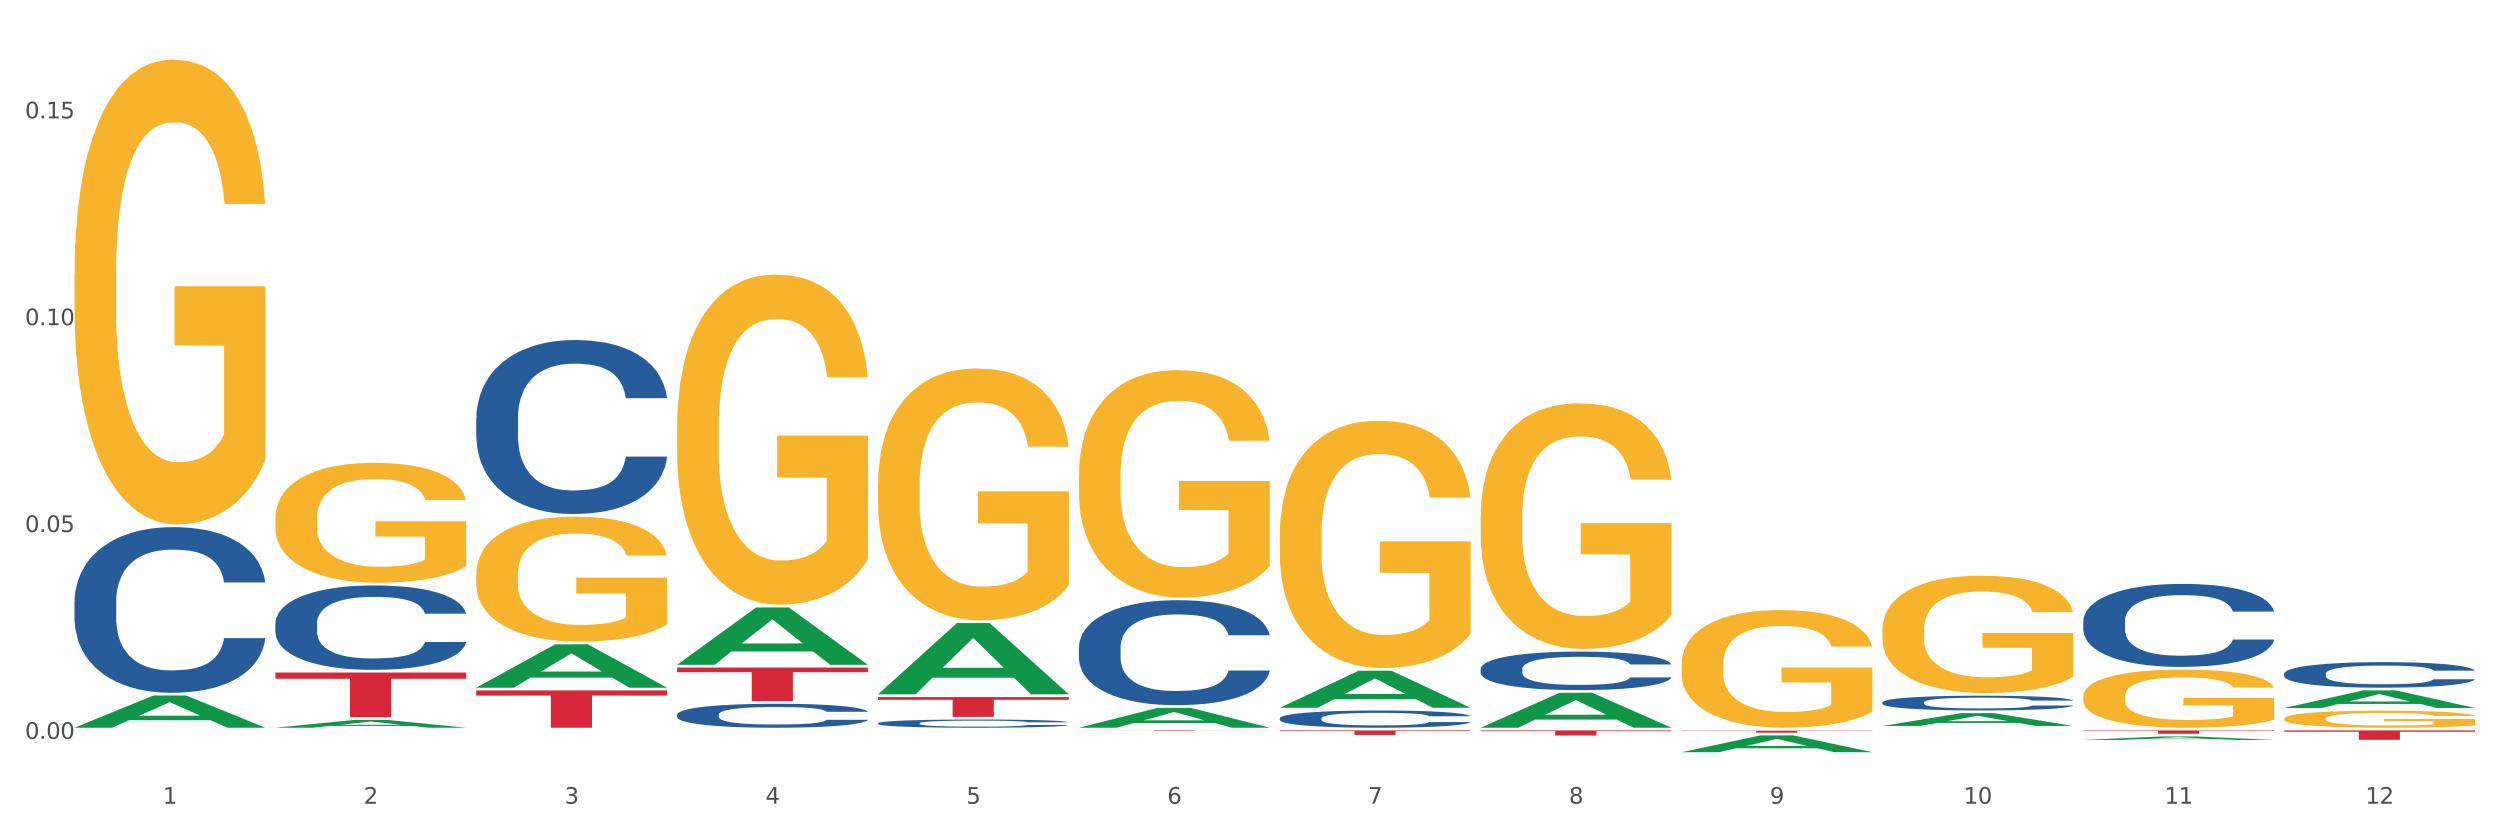 <?xml version="1.0" encoding="utf-8" standalone="no"?>
<!DOCTYPE svg PUBLIC "-//W3C//DTD SVG 1.1//EN"
  "http://www.w3.org/Graphics/SVG/1.1/DTD/svg11.dtd">
<svg xmlns:xlink="http://www.w3.org/1999/xlink" width="1080pt" height="360pt" viewBox="0 0 1080 360" xmlns="http://www.w3.org/2000/svg" version="1.1">
 <rect x="0" y="0" width="1080" height="360" fill="#333333" stroke="none"/>
 <defs>
  <style type="text/css">*{stroke-linejoin: round; stroke-linecap: butt}</style>
 </defs>
 <g id="figure_1">
  <g id="patch_1">
   <path d="M 0 360 
L 1080 360 
L 1080 0 
L 0 0 
z
" style="fill: #ffffff; stroke: #ffffff; stroke-linejoin: miter"/>
  </g>
  <g id="axes_1">
   <g id="matplotlib.axis_1">
    <g id="xtick_1">
     <g id="text_1">
      <!-- 1 -->
      <g style="fill: #4d4d4d" transform="translate(70.342 347.204) scale(0.096 -0.096)">
       <defs>
        <path id="DejaVuSans-31" d="M 794 531 
L 1825 531 
L 1825 4091 
L 703 3866 
L 703 4441 
L 1819 4666 
L 2450 4666 
L 2450 531 
L 3481 531 
L 3481 0 
L 794 0 
L 794 531 
z
" transform="scale(0.016)"/>
       </defs>
       <use xlink:href="#DejaVuSans-31"/>
      </g>
     </g>
    </g>
    <g id="xtick_2">
     <g id="text_2">
      <!-- 2 -->
      <g style="fill: #4d4d4d" transform="translate(157.122 347.204) scale(0.096 -0.096)">
       <defs>
        <path id="DejaVuSans-32" d="M 1228 531 
L 3431 531 
L 3431 0 
L 469 0 
L 469 531 
Q 828 903 1448 1529 
Q 2069 2156 2228 2338 
Q 2531 2678 2651 2914 
Q 2772 3150 2772 3378 
Q 2772 3750 2511 3984 
Q 2250 4219 1831 4219 
Q 1534 4219 1204 4116 
Q 875 4013 500 3803 
L 500 4441 
Q 881 4594 1212 4672 
Q 1544 4750 1819 4750 
Q 2544 4750 2975 4387 
Q 3406 4025 3406 3419 
Q 3406 3131 3298 2873 
Q 3191 2616 2906 2266 
Q 2828 2175 2409 1742 
Q 1991 1309 1228 531 
z
" transform="scale(0.016)"/>
       </defs>
       <use xlink:href="#DejaVuSans-32"/>
      </g>
     </g>
    </g>
    <g id="xtick_3">
     <g id="text_3">
      <!-- 3 -->
      <g style="fill: #4d4d4d" transform="translate(243.902 347.204) scale(0.096 -0.096)">
       <defs>
        <path id="DejaVuSans-33" d="M 2597 2516 
Q 3050 2419 3304 2112 
Q 3559 1806 3559 1356 
Q 3559 666 3084 287 
Q 2609 -91 1734 -91 
Q 1441 -91 1130 -33 
Q 819 25 488 141 
L 488 750 
Q 750 597 1062 519 
Q 1375 441 1716 441 
Q 2309 441 2620 675 
Q 2931 909 2931 1356 
Q 2931 1769 2642 2001 
Q 2353 2234 1838 2234 
L 1294 2234 
L 1294 2753 
L 1863 2753 
Q 2328 2753 2575 2939 
Q 2822 3125 2822 3475 
Q 2822 3834 2567 4026 
Q 2313 4219 1838 4219 
Q 1578 4219 1281 4162 
Q 984 4106 628 3988 
L 628 4550 
Q 988 4650 1302 4700 
Q 1616 4750 1894 4750 
Q 2613 4750 3031 4423 
Q 3450 4097 3450 3541 
Q 3450 3153 3228 2886 
Q 3006 2619 2597 2516 
z
" transform="scale(0.016)"/>
       </defs>
       <use xlink:href="#DejaVuSans-33"/>
      </g>
     </g>
    </g>
    <g id="xtick_4">
     <g id="text_4">
      <!-- 4 -->
      <g style="fill: #4d4d4d" transform="translate(330.683 347.204) scale(0.096 -0.096)">
       <defs>
        <path id="DejaVuSans-34" d="M 2419 4116 
L 825 1625 
L 2419 1625 
L 2419 4116 
z
M 2253 4666 
L 3047 4666 
L 3047 1625 
L 3713 1625 
L 3713 1100 
L 3047 1100 
L 3047 0 
L 2419 0 
L 2419 1100 
L 313 1100 
L 313 1709 
L 2253 4666 
z
" transform="scale(0.016)"/>
       </defs>
       <use xlink:href="#DejaVuSans-34"/>
      </g>
     </g>
    </g>
    <g id="xtick_5">
     <g id="text_5">
      <!-- 5 -->
      <g style="fill: #4d4d4d" transform="translate(417.463 347.204) scale(0.096 -0.096)">
       <defs>
        <path id="DejaVuSans-35" d="M 691 4666 
L 3169 4666 
L 3169 4134 
L 1269 4134 
L 1269 2991 
Q 1406 3038 1543 3061 
Q 1681 3084 1819 3084 
Q 2600 3084 3056 2656 
Q 3513 2228 3513 1497 
Q 3513 744 3044 326 
Q 2575 -91 1722 -91 
Q 1428 -91 1123 -41 
Q 819 9 494 109 
L 494 744 
Q 775 591 1075 516 
Q 1375 441 1709 441 
Q 2250 441 2565 725 
Q 2881 1009 2881 1497 
Q 2881 1984 2565 2268 
Q 2250 2553 1709 2553 
Q 1456 2553 1204 2497 
Q 953 2441 691 2322 
L 691 4666 
z
" transform="scale(0.016)"/>
       </defs>
       <use xlink:href="#DejaVuSans-35"/>
      </g>
     </g>
    </g>
    <g id="xtick_6">
     <g id="text_6">
      <!-- 6 -->
      <g style="fill: #4d4d4d" transform="translate(504.243 347.204) scale(0.096 -0.096)">
       <defs>
        <path id="DejaVuSans-36" d="M 2113 2584 
Q 1688 2584 1439 2293 
Q 1191 2003 1191 1497 
Q 1191 994 1439 701 
Q 1688 409 2113 409 
Q 2538 409 2786 701 
Q 3034 994 3034 1497 
Q 3034 2003 2786 2293 
Q 2538 2584 2113 2584 
z
M 3366 4563 
L 3366 3988 
Q 3128 4100 2886 4159 
Q 2644 4219 2406 4219 
Q 1781 4219 1451 3797 
Q 1122 3375 1075 2522 
Q 1259 2794 1537 2939 
Q 1816 3084 2150 3084 
Q 2853 3084 3261 2657 
Q 3669 2231 3669 1497 
Q 3669 778 3244 343 
Q 2819 -91 2113 -91 
Q 1303 -91 875 529 
Q 447 1150 447 2328 
Q 447 3434 972 4092 
Q 1497 4750 2381 4750 
Q 2619 4750 2861 4703 
Q 3103 4656 3366 4563 
z
" transform="scale(0.016)"/>
       </defs>
       <use xlink:href="#DejaVuSans-36"/>
      </g>
     </g>
    </g>
    <g id="xtick_7">
     <g id="text_7">
      <!-- 7 -->
      <g style="fill: #4d4d4d" transform="translate(591.024 347.204) scale(0.096 -0.096)">
       <defs>
        <path id="DejaVuSans-37" d="M 525 4666 
L 3525 4666 
L 3525 4397 
L 1831 0 
L 1172 0 
L 2766 4134 
L 525 4134 
L 525 4666 
z
" transform="scale(0.016)"/>
       </defs>
       <use xlink:href="#DejaVuSans-37"/>
      </g>
     </g>
    </g>
    <g id="xtick_8">
     <g id="text_8">
      <!-- 8 -->
      <g style="fill: #4d4d4d" transform="translate(677.804 347.204) scale(0.096 -0.096)">
       <defs>
        <path id="DejaVuSans-38" d="M 2034 2216 
Q 1584 2216 1326 1975 
Q 1069 1734 1069 1313 
Q 1069 891 1326 650 
Q 1584 409 2034 409 
Q 2484 409 2743 651 
Q 3003 894 3003 1313 
Q 3003 1734 2745 1975 
Q 2488 2216 2034 2216 
z
M 1403 2484 
Q 997 2584 770 2862 
Q 544 3141 544 3541 
Q 544 4100 942 4425 
Q 1341 4750 2034 4750 
Q 2731 4750 3128 4425 
Q 3525 4100 3525 3541 
Q 3525 3141 3298 2862 
Q 3072 2584 2669 2484 
Q 3125 2378 3379 2068 
Q 3634 1759 3634 1313 
Q 3634 634 3220 271 
Q 2806 -91 2034 -91 
Q 1263 -91 848 271 
Q 434 634 434 1313 
Q 434 1759 690 2068 
Q 947 2378 1403 2484 
z
M 1172 3481 
Q 1172 3119 1398 2916 
Q 1625 2713 2034 2713 
Q 2441 2713 2670 2916 
Q 2900 3119 2900 3481 
Q 2900 3844 2670 4047 
Q 2441 4250 2034 4250 
Q 1625 4250 1398 4047 
Q 1172 3844 1172 3481 
z
" transform="scale(0.016)"/>
       </defs>
       <use xlink:href="#DejaVuSans-38"/>
      </g>
     </g>
    </g>
    <g id="xtick_9">
     <g id="text_9">
      <!-- 9 -->
      <g style="fill: #4d4d4d" transform="translate(764.584 347.204) scale(0.096 -0.096)">
       <defs>
        <path id="DejaVuSans-39" d="M 703 97 
L 703 672 
Q 941 559 1184 500 
Q 1428 441 1663 441 
Q 2288 441 2617 861 
Q 2947 1281 2994 2138 
Q 2813 1869 2534 1725 
Q 2256 1581 1919 1581 
Q 1219 1581 811 2004 
Q 403 2428 403 3163 
Q 403 3881 828 4315 
Q 1253 4750 1959 4750 
Q 2769 4750 3195 4129 
Q 3622 3509 3622 2328 
Q 3622 1225 3098 567 
Q 2575 -91 1691 -91 
Q 1453 -91 1209 -44 
Q 966 3 703 97 
z
M 1959 2075 
Q 2384 2075 2632 2365 
Q 2881 2656 2881 3163 
Q 2881 3666 2632 3958 
Q 2384 4250 1959 4250 
Q 1534 4250 1286 3958 
Q 1038 3666 1038 3163 
Q 1038 2656 1286 2365 
Q 1534 2075 1959 2075 
z
" transform="scale(0.016)"/>
       </defs>
       <use xlink:href="#DejaVuSans-39"/>
      </g>
     </g>
    </g>
    <g id="xtick_10">
     <g id="text_10">
      <!-- 10 -->
      <g style="fill: #4d4d4d" transform="translate(848.311 347.204) scale(0.096 -0.096)">
       <defs>
        <path id="DejaVuSans-30" d="M 2034 4250 
Q 1547 4250 1301 3770 
Q 1056 3291 1056 2328 
Q 1056 1369 1301 889 
Q 1547 409 2034 409 
Q 2525 409 2770 889 
Q 3016 1369 3016 2328 
Q 3016 3291 2770 3770 
Q 2525 4250 2034 4250 
z
M 2034 4750 
Q 2819 4750 3233 4129 
Q 3647 3509 3647 2328 
Q 3647 1150 3233 529 
Q 2819 -91 2034 -91 
Q 1250 -91 836 529 
Q 422 1150 422 2328 
Q 422 3509 836 4129 
Q 1250 4750 2034 4750 
z
" transform="scale(0.016)"/>
       </defs>
       <use xlink:href="#DejaVuSans-31"/>
       <use xlink:href="#DejaVuSans-30" transform="translate(63.623 0)"/>
      </g>
     </g>
    </g>
    <g id="xtick_11">
     <g id="text_11">
      <!-- 11 -->
      <g style="fill: #4d4d4d" transform="translate(935.091 347.204) scale(0.096 -0.096)">
       <use xlink:href="#DejaVuSans-31"/>
       <use xlink:href="#DejaVuSans-31" transform="translate(63.623 0)"/>
      </g>
     </g>
    </g>
    <g id="xtick_12">
     <g id="text_12">
      <!-- 12 -->
      <g style="fill: #4d4d4d" transform="translate(1021.871 347.204) scale(0.096 -0.096)">
       <use xlink:href="#DejaVuSans-31"/>
       <use xlink:href="#DejaVuSans-32" transform="translate(63.623 0)"/>
      </g>
     </g>
    </g>
    <g id="xtick_13"/>
    <g id="xtick_14"/>
    <g id="xtick_15"/>
    <g id="xtick_16"/>
    <g id="xtick_17"/>
    <g id="xtick_18"/>
    <g id="xtick_19"/>
    <g id="xtick_20"/>
    <g id="xtick_21"/>
    <g id="xtick_22"/>
    <g id="xtick_23"/>
   </g>
   <g id="matplotlib.axis_2">
    <g id="ytick_1">
     <g id="text_13">
      <!-- 0.00 -->
      <g style="fill: #4d4d4d" transform="translate(10.8 319.184) scale(0.096 -0.096)">
       <defs>
        <path id="DejaVuSans-2e" d="M 684 794 
L 1344 794 
L 1344 0 
L 684 0 
L 684 794 
z
" transform="scale(0.016)"/>
       </defs>
       <use xlink:href="#DejaVuSans-30"/>
       <use xlink:href="#DejaVuSans-2e" transform="translate(63.623 0)"/>
       <use xlink:href="#DejaVuSans-30" transform="translate(95.41 0)"/>
       <use xlink:href="#DejaVuSans-30" transform="translate(159.033 0)"/>
      </g>
     </g>
    </g>
    <g id="ytick_2">
     <g id="text_14">
      <!-- 0.05 -->
      <g style="fill: #4d4d4d" transform="translate(10.8 229.833) scale(0.096 -0.096)">
       <use xlink:href="#DejaVuSans-30"/>
       <use xlink:href="#DejaVuSans-2e" transform="translate(63.623 0)"/>
       <use xlink:href="#DejaVuSans-30" transform="translate(95.41 0)"/>
       <use xlink:href="#DejaVuSans-35" transform="translate(159.033 0)"/>
      </g>
     </g>
    </g>
    <g id="ytick_3">
     <g id="text_15">
      <!-- 0.10 -->
      <g style="fill: #4d4d4d" transform="translate(10.8 140.483) scale(0.096 -0.096)">
       <use xlink:href="#DejaVuSans-30"/>
       <use xlink:href="#DejaVuSans-2e" transform="translate(63.623 0)"/>
       <use xlink:href="#DejaVuSans-31" transform="translate(95.41 0)"/>
       <use xlink:href="#DejaVuSans-30" transform="translate(159.033 0)"/>
      </g>
     </g>
    </g>
    <g id="ytick_4">
     <g id="text_16">
      <!-- 0.15 -->
      <g style="fill: #4d4d4d" transform="translate(10.8 51.132) scale(0.096 -0.096)">
       <use xlink:href="#DejaVuSans-30"/>
       <use xlink:href="#DejaVuSans-2e" transform="translate(63.623 0)"/>
       <use xlink:href="#DejaVuSans-31" transform="translate(95.41 0)"/>
       <use xlink:href="#DejaVuSans-35" transform="translate(159.033 0)"/>
      </g>
     </g>
    </g>
    <g id="ytick_5"/>
    <g id="ytick_6"/>
    <g id="ytick_7"/>
   </g>
   <g id="PolyCollection_1">
    <path d="M 32.175 314.352 
L 32.26 314.338 
L 66.256 300.45 
L 80.365 300.437 
L 114.616 314.378 
L 98.298 314.378 
L 90.904 311.131 
L 55.803 311.131 
L 55.548 311.184 
L 48.408 314.378 
L 32.175 314.378 
L 32.175 314.352 
L 60.222 309.194 
L 86.484 309.181 
L 73.481 303.408 
L 73.311 303.382 
L 73.141 303.422 
L 60.137 309.181 
L 60.222 309.194 
L 32.175 314.352 
z
" clip-path="url(#p1bf5188cf5)" style="fill: #109648"/>
    <path d="M 292.516 184.521 
L 292.613 184.39 
L 292.613 179.702 
L 292.808 175.664 
L 293.781 165.896 
L 295.241 157.821 
L 296.312 153.523 
L 297.383 150.007 
L 298.648 146.49 
L 300.205 142.843 
L 303.028 137.504 
L 304.78 134.768 
L 306.921 131.903 
L 310.815 127.735 
L 313.637 125.391 
L 316.557 123.437 
L 321.327 121.093 
L 324.441 120.051 
L 327.751 119.27 
L 331.741 118.749 
L 334.759 118.619 
L 341.377 119.009 
L 347.023 120.181 
L 349.748 121.093 
L 353.252 122.656 
L 355.101 123.698 
L 358.119 125.782 
L 361.233 128.517 
L 363.375 130.861 
L 366.587 135.289 
L 369.02 139.718 
L 371.259 145.188 
L 372.427 148.965 
L 373.303 152.481 
L 374.081 156.519 
L 374.86 162.901 
L 357.34 162.901 
L 356.659 158.342 
L 355.588 154.044 
L 354.031 149.876 
L 352.668 147.272 
L 350.332 144.016 
L 348.191 141.932 
L 345.952 140.369 
L 343.227 139.066 
L 341.085 138.415 
L 338.068 137.894 
L 332.131 138.025 
L 328.14 139.066 
L 325.415 140.369 
L 323.663 141.541 
L 322.105 142.843 
L 320.353 144.667 
L 318.309 147.402 
L 316.849 149.876 
L 315.389 153.002 
L 314.221 156.128 
L 313.151 159.775 
L 312.275 163.682 
L 311.593 167.72 
L 311.009 172.669 
L 310.523 180.874 
L 310.523 198.717 
L 310.717 202.754 
L 311.204 208.094 
L 311.788 212.132 
L 312.761 216.951 
L 313.637 220.207 
L 315.292 224.895 
L 317.141 228.803 
L 318.601 231.277 
L 320.061 233.361 
L 322.592 236.226 
L 325.415 238.571 
L 327.848 240.003 
L 331.157 241.306 
L 333.396 241.827 
L 335.343 242.087 
L 340.112 242.087 
L 343.519 241.697 
L 347.315 240.785 
L 350.235 239.613 
L 352.668 238.18 
L 355.393 235.836 
L 357.145 233.622 
L 357.145 206.401 
L 335.732 206.271 
L 335.732 188.167 
L 374.957 188.167 
L 374.957 241.306 
L 373.303 244.041 
L 371.453 246.515 
L 369.507 248.73 
L 366.587 251.465 
L 363.083 254.069 
L 359.968 255.893 
L 356.659 257.456 
L 352.765 258.888 
L 347.704 260.191 
L 344.589 260.712 
L 340.696 261.103 
L 336.121 261.233 
L 332.131 260.972 
L 328.237 260.321 
L 324.149 259.149 
L 320.159 257.456 
L 317.141 255.763 
L 314.124 253.679 
L 310.912 250.944 
L 308.381 248.339 
L 306.435 245.995 
L 304.293 242.999 
L 301.957 239.092 
L 300.205 235.575 
L 298.648 231.928 
L 296.993 227.24 
L 295.825 223.202 
L 294.657 218.123 
L 293.976 214.346 
L 293.197 208.485 
L 292.613 200.28 
L 292.516 184.521 
z
" clip-path="url(#p1bf5188cf5)" style="fill: #f7b32b"/>
    <path d="M 379.296 209.46 
L 379.394 209.361 
L 379.394 205.784 
L 379.588 202.704 
L 380.562 195.251 
L 382.022 189.091 
L 383.092 185.812 
L 384.163 183.129 
L 385.428 180.446 
L 386.986 177.664 
L 389.808 173.59 
L 391.56 171.503 
L 393.702 169.317 
L 397.595 166.138 
L 400.418 164.349 
L 403.338 162.859 
L 408.107 161.07 
L 411.222 160.275 
L 414.531 159.679 
L 418.522 159.281 
L 421.539 159.182 
L 428.158 159.48 
L 433.803 160.375 
L 436.528 161.07 
L 440.032 162.262 
L 441.882 163.057 
L 444.899 164.647 
L 448.014 166.734 
L 450.155 168.522 
L 453.367 171.901 
L 455.8 175.279 
L 458.039 179.452 
L 459.207 182.334 
L 460.083 185.017 
L 460.862 188.097 
L 461.64 192.966 
L 444.12 192.966 
L 443.439 189.488 
L 442.368 186.209 
L 440.811 183.029 
L 439.448 181.042 
L 437.112 178.558 
L 434.971 176.968 
L 432.732 175.776 
L 430.007 174.782 
L 427.866 174.285 
L 424.848 173.888 
L 418.911 173.987 
L 414.92 174.782 
L 412.195 175.776 
L 410.443 176.67 
L 408.886 177.664 
L 407.134 179.055 
L 405.09 181.142 
L 403.63 183.029 
L 402.17 185.414 
L 401.002 187.799 
L 399.931 190.581 
L 399.055 193.562 
L 398.374 196.642 
L 397.79 200.418 
L 397.303 206.678 
L 397.303 220.291 
L 397.498 223.371 
L 397.984 227.445 
L 398.568 230.525 
L 399.542 234.202 
L 400.418 236.686 
L 402.072 240.263 
L 403.922 243.244 
L 405.382 245.132 
L 406.842 246.722 
L 409.372 248.908 
L 412.195 250.696 
L 414.628 251.789 
L 417.938 252.783 
L 420.176 253.18 
L 422.123 253.379 
L 426.892 253.379 
L 430.299 253.081 
L 434.095 252.386 
L 437.015 251.491 
L 439.448 250.398 
L 442.174 248.61 
L 443.926 246.921 
L 443.926 226.153 
L 422.512 226.054 
L 422.512 212.243 
L 461.738 212.243 
L 461.738 252.783 
L 460.083 254.87 
L 458.234 256.758 
L 456.287 258.447 
L 453.367 260.533 
L 449.863 262.521 
L 446.748 263.912 
L 443.439 265.104 
L 439.546 266.197 
L 434.484 267.191 
L 431.37 267.588 
L 427.476 267.886 
L 422.902 267.986 
L 418.911 267.787 
L 415.018 267.29 
L 410.93 266.396 
L 406.939 265.104 
L 403.922 263.812 
L 400.904 262.223 
L 397.692 260.136 
L 395.162 258.149 
L 393.215 256.36 
L 391.074 254.075 
L 388.738 251.094 
L 386.986 248.411 
L 385.428 245.629 
L 383.774 242.052 
L 382.606 238.971 
L 381.438 235.096 
L 380.756 232.215 
L 379.978 227.743 
L 379.394 221.483 
L 379.296 209.46 
z
" clip-path="url(#p1bf5188cf5)" style="fill: #f7b32b"/>
    <path d="M 466.077 205.294 
L 466.174 205.205 
L 466.174 201.975 
L 466.369 199.194 
L 467.342 192.466 
L 468.802 186.905 
L 469.873 183.944 
L 470.943 181.522 
L 472.209 179.1 
L 473.766 176.589 
L 476.589 172.911 
L 478.341 171.027 
L 480.482 169.053 
L 484.375 166.183 
L 487.198 164.568 
L 490.118 163.222 
L 494.887 161.608 
L 498.002 160.89 
L 501.311 160.352 
L 505.302 159.993 
L 508.319 159.903 
L 514.938 160.172 
L 520.583 160.98 
L 523.309 161.608 
L 526.813 162.684 
L 528.662 163.402 
L 531.679 164.837 
L 534.794 166.721 
L 536.935 168.336 
L 540.147 171.386 
L 542.581 174.436 
L 544.819 178.203 
L 545.987 180.805 
L 546.863 183.227 
L 547.642 186.008 
L 548.421 190.403 
L 530.901 190.403 
L 530.219 187.264 
L 529.149 184.303 
L 527.591 181.433 
L 526.229 179.639 
L 523.893 177.396 
L 521.751 175.961 
L 519.513 174.884 
L 516.787 173.987 
L 514.646 173.539 
L 511.629 173.18 
L 505.691 173.269 
L 501.701 173.987 
L 498.975 174.884 
L 497.223 175.692 
L 495.666 176.589 
L 493.914 177.844 
L 491.87 179.728 
L 490.41 181.433 
L 488.95 183.586 
L 487.782 185.739 
L 486.711 188.25 
L 485.835 190.941 
L 485.154 193.722 
L 484.57 197.131 
L 484.083 202.783 
L 484.083 215.072 
L 484.278 217.853 
L 484.765 221.531 
L 485.349 224.312 
L 486.322 227.631 
L 487.198 229.874 
L 488.853 233.103 
L 490.702 235.794 
L 492.162 237.499 
L 493.622 238.934 
L 496.153 240.908 
L 498.975 242.522 
L 501.409 243.509 
L 504.718 244.406 
L 506.957 244.765 
L 508.903 244.944 
L 513.673 244.944 
L 517.079 244.675 
L 520.875 244.047 
L 523.795 243.24 
L 526.229 242.253 
L 528.954 240.638 
L 530.706 239.113 
L 530.706 220.365 
L 509.293 220.275 
L 509.293 207.806 
L 548.518 207.806 
L 548.518 244.406 
L 546.863 246.29 
L 545.014 247.994 
L 543.067 249.519 
L 540.147 251.403 
L 536.643 253.197 
L 533.529 254.453 
L 530.219 255.53 
L 526.326 256.516 
L 521.265 257.413 
L 518.15 257.772 
L 514.257 258.041 
L 509.682 258.131 
L 505.691 257.952 
L 501.798 257.503 
L 497.71 256.696 
L 493.719 255.53 
L 490.702 254.363 
L 487.685 252.928 
L 484.473 251.044 
L 481.942 249.25 
L 479.995 247.635 
L 477.854 245.572 
L 475.518 242.881 
L 473.766 240.459 
L 472.209 237.947 
L 470.554 234.718 
L 469.386 231.937 
L 468.218 228.438 
L 467.537 225.837 
L 466.758 221.8 
L 466.174 216.149 
L 466.077 205.294 
z
" clip-path="url(#p1bf5188cf5)" style="fill: #f7b32b"/>
    <path d="M 552.857 231.118 
L 552.954 231.021 
L 552.954 227.509 
L 553.149 224.484 
L 554.122 217.167 
L 555.582 211.119 
L 556.653 207.899 
L 557.724 205.265 
L 558.989 202.631 
L 560.546 199.9 
L 563.369 195.9 
L 565.121 193.851 
L 567.262 191.705 
L 571.156 188.583 
L 573.978 186.827 
L 576.898 185.364 
L 581.668 183.608 
L 584.782 182.827 
L 588.092 182.242 
L 592.082 181.851 
L 595.1 181.754 
L 601.718 182.047 
L 607.364 182.925 
L 610.089 183.608 
L 613.593 184.778 
L 615.442 185.559 
L 618.46 187.12 
L 621.574 189.168 
L 623.716 190.924 
L 626.928 194.241 
L 629.361 197.558 
L 631.6 201.656 
L 632.768 204.485 
L 633.644 207.119 
L 634.422 210.143 
L 635.201 214.924 
L 617.681 214.924 
L 617 211.509 
L 615.929 208.29 
L 614.372 205.168 
L 613.009 203.217 
L 610.673 200.778 
L 608.532 199.217 
L 606.293 198.046 
L 603.568 197.071 
L 601.426 196.583 
L 598.409 196.193 
L 592.472 196.29 
L 588.481 197.071 
L 585.756 198.046 
L 584.004 198.924 
L 582.446 199.9 
L 580.694 201.266 
L 578.65 203.314 
L 577.19 205.168 
L 575.73 207.509 
L 574.562 209.851 
L 573.492 212.582 
L 572.616 215.509 
L 571.934 218.533 
L 571.35 222.24 
L 570.864 228.387 
L 570.864 241.752 
L 571.058 244.776 
L 571.545 248.776 
L 572.129 251.801 
L 573.102 255.41 
L 573.978 257.849 
L 575.633 261.361 
L 577.482 264.288 
L 578.942 266.142 
L 580.402 267.703 
L 582.933 269.849 
L 585.756 271.605 
L 588.189 272.678 
L 591.498 273.654 
L 593.737 274.044 
L 595.684 274.239 
L 600.453 274.239 
L 603.86 273.946 
L 607.656 273.263 
L 610.576 272.385 
L 613.009 271.312 
L 615.734 269.556 
L 617.486 267.898 
L 617.486 247.508 
L 596.073 247.41 
L 596.073 233.85 
L 635.298 233.85 
L 635.298 273.654 
L 633.644 275.702 
L 631.794 277.556 
L 629.848 279.214 
L 626.928 281.263 
L 623.424 283.214 
L 620.309 284.58 
L 617 285.751 
L 613.106 286.824 
L 608.045 287.799 
L 604.93 288.19 
L 601.037 288.482 
L 596.462 288.58 
L 592.472 288.385 
L 588.578 287.897 
L 584.49 287.019 
L 580.5 285.751 
L 577.482 284.483 
L 574.465 282.922 
L 571.253 280.873 
L 568.722 278.922 
L 566.776 277.166 
L 564.634 274.922 
L 562.298 271.995 
L 560.546 269.361 
L 558.989 266.629 
L 557.334 263.117 
L 556.166 260.093 
L 554.998 256.288 
L 554.317 253.459 
L 553.538 249.069 
L 552.954 242.923 
L 552.857 231.118 
z
" clip-path="url(#p1bf5188cf5)" style="fill: #f7b32b"/>
    <path d="M 639.637 223.267 
L 639.735 223.17 
L 639.735 219.682 
L 639.929 216.679 
L 640.903 209.413 
L 642.363 203.407 
L 643.433 200.21 
L 644.504 197.594 
L 645.769 194.978 
L 647.327 192.266 
L 650.149 188.294 
L 651.901 186.259 
L 654.043 184.128 
L 657.936 181.028 
L 660.759 179.284 
L 663.679 177.831 
L 668.448 176.087 
L 671.563 175.312 
L 674.872 174.731 
L 678.863 174.343 
L 681.88 174.247 
L 688.499 174.537 
L 694.144 175.409 
L 696.869 176.087 
L 700.373 177.25 
L 702.223 178.025 
L 705.24 179.575 
L 708.355 181.609 
L 710.496 183.353 
L 713.708 186.647 
L 716.141 189.941 
L 718.38 194.01 
L 719.548 196.819 
L 720.424 199.435 
L 721.203 202.438 
L 721.981 207.185 
L 704.461 207.185 
L 703.78 203.794 
L 702.709 200.597 
L 701.152 197.497 
L 699.789 195.56 
L 697.453 193.138 
L 695.312 191.588 
L 693.073 190.425 
L 690.348 189.456 
L 688.207 188.972 
L 685.189 188.585 
L 679.252 188.681 
L 675.261 189.456 
L 672.536 190.425 
L 670.784 191.297 
L 669.227 192.266 
L 667.475 193.622 
L 665.431 195.657 
L 663.971 197.497 
L 662.511 199.822 
L 661.343 202.147 
L 660.272 204.86 
L 659.396 207.766 
L 658.715 210.77 
L 658.131 214.451 
L 657.644 220.554 
L 657.644 233.827 
L 657.839 236.83 
L 658.325 240.802 
L 658.909 243.805 
L 659.883 247.39 
L 660.759 249.812 
L 662.413 253.299 
L 664.263 256.206 
L 665.723 258.046 
L 667.183 259.596 
L 669.713 261.728 
L 672.536 263.471 
L 674.969 264.537 
L 678.279 265.506 
L 680.517 265.893 
L 682.464 266.087 
L 687.233 266.087 
L 690.64 265.796 
L 694.436 265.118 
L 697.356 264.246 
L 699.789 263.181 
L 702.515 261.437 
L 704.267 259.79 
L 704.267 239.542 
L 682.853 239.446 
L 682.853 225.98 
L 722.079 225.98 
L 722.079 265.506 
L 720.424 267.54 
L 718.575 269.381 
L 716.628 271.028 
L 713.708 273.062 
L 710.204 275 
L 707.089 276.356 
L 703.78 277.519 
L 699.887 278.584 
L 694.825 279.553 
L 691.711 279.941 
L 687.817 280.231 
L 683.243 280.328 
L 679.252 280.134 
L 675.359 279.65 
L 671.271 278.778 
L 667.28 277.519 
L 664.263 276.259 
L 661.245 274.709 
L 658.033 272.675 
L 655.503 270.737 
L 653.556 268.993 
L 651.415 266.765 
L 649.079 263.859 
L 647.327 261.243 
L 645.769 258.531 
L 644.115 255.043 
L 642.947 252.04 
L 641.779 248.262 
L 641.097 245.452 
L 640.319 241.093 
L 639.735 234.989 
L 639.637 223.267 
z
" clip-path="url(#p1bf5188cf5)" style="fill: #f7b32b"/>
    <path d="M 726.418 287.045 
L 726.515 286.999 
L 726.515 285.328 
L 726.71 283.89 
L 727.683 280.41 
L 729.143 277.532 
L 730.214 276.001 
L 731.284 274.748 
L 732.55 273.495 
L 734.107 272.196 
L 736.93 270.293 
L 738.682 269.319 
L 740.823 268.298 
L 744.716 266.813 
L 747.539 265.978 
L 750.459 265.282 
L 755.228 264.446 
L 758.343 264.075 
L 761.652 263.797 
L 765.643 263.611 
L 768.66 263.565 
L 775.279 263.704 
L 780.924 264.122 
L 783.65 264.446 
L 787.154 265.003 
L 789.003 265.374 
L 792.02 266.117 
L 795.135 267.091 
L 797.276 267.927 
L 800.488 269.504 
L 802.922 271.082 
L 805.16 273.031 
L 806.328 274.377 
L 807.204 275.63 
L 807.983 277.068 
L 808.762 279.342 
L 791.242 279.342 
L 790.56 277.718 
L 789.49 276.187 
L 787.932 274.702 
L 786.57 273.774 
L 784.234 272.614 
L 782.092 271.871 
L 779.854 271.314 
L 777.128 270.85 
L 774.987 270.618 
L 771.97 270.433 
L 766.032 270.479 
L 762.042 270.85 
L 759.316 271.314 
L 757.564 271.732 
L 756.007 272.196 
L 754.255 272.846 
L 752.211 273.82 
L 750.751 274.702 
L 749.291 275.816 
L 748.123 276.929 
L 747.052 278.229 
L 746.176 279.621 
L 745.495 281.059 
L 744.911 282.823 
L 744.424 285.746 
L 744.424 292.104 
L 744.619 293.542 
L 745.106 295.445 
L 745.69 296.883 
L 746.663 298.6 
L 747.539 299.76 
L 749.194 301.431 
L 751.043 302.823 
L 752.503 303.705 
L 753.963 304.447 
L 756.494 305.468 
L 759.316 306.303 
L 761.75 306.814 
L 765.059 307.278 
L 767.298 307.463 
L 769.244 307.556 
L 774.014 307.556 
L 777.42 307.417 
L 781.216 307.092 
L 784.136 306.675 
L 786.57 306.164 
L 789.295 305.329 
L 791.047 304.54 
L 791.047 294.841 
L 769.634 294.795 
L 769.634 288.345 
L 808.859 288.345 
L 808.859 307.278 
L 807.204 308.252 
L 805.355 309.134 
L 803.408 309.923 
L 800.488 310.897 
L 796.984 311.826 
L 793.87 312.475 
L 790.56 313.032 
L 786.667 313.542 
L 781.606 314.007 
L 778.491 314.192 
L 774.598 314.331 
L 770.023 314.378 
L 766.032 314.285 
L 762.139 314.053 
L 758.051 313.635 
L 754.06 313.032 
L 751.043 312.429 
L 748.026 311.686 
L 744.814 310.712 
L 742.283 309.784 
L 740.336 308.948 
L 738.195 307.881 
L 735.859 306.489 
L 734.107 305.236 
L 732.55 303.937 
L 730.895 302.266 
L 729.727 300.828 
L 728.559 299.018 
L 727.878 297.672 
L 727.099 295.584 
L 726.515 292.66 
L 726.418 287.045 
z
" clip-path="url(#p1bf5188cf5)" style="fill: #f7b32b"/>
    <path d="M 986.759 315.537 
L 1069.2 315.537 
L 1069.2 316.102 
L 1036.77 316.106 
L 1036.77 319.605 
L 1018.993 319.605 
L 1018.993 316.106 
L 986.759 316.102 
L 986.759 315.541 
L 986.759 315.537 
z
" clip-path="url(#p1bf5188cf5)" style="fill: #d62839"/>
    <path d="M 899.978 315.537 
L 982.42 315.537 
L 982.42 315.738 
L 949.99 315.739 
L 949.99 316.985 
L 932.213 316.985 
L 932.213 315.739 
L 899.978 315.738 
L 899.978 315.538 
L 899.978 315.537 
z
" clip-path="url(#p1bf5188cf5)" style="fill: #d62839"/>
    <path d="M 726.418 315.656 
L 808.859 315.656 
L 808.859 315.776 
L 776.429 315.777 
L 776.429 316.518 
L 758.652 316.518 
L 758.652 315.777 
L 726.418 315.776 
L 726.418 315.657 
L 726.418 315.656 
z
" clip-path="url(#p1bf5188cf5)" style="fill: #d62839"/>
    <path d="M 639.637 315.537 
L 722.079 315.537 
L 722.079 315.843 
L 689.649 315.845 
L 689.649 317.739 
L 671.872 317.739 
L 671.872 315.845 
L 639.637 315.843 
L 639.637 315.539 
L 639.637 315.537 
z
" clip-path="url(#p1bf5188cf5)" style="fill: #d62839"/>
    <path d="M 552.857 315.537 
L 635.298 315.537 
L 635.298 315.808 
L 602.869 315.81 
L 602.869 317.49 
L 585.091 317.49 
L 585.091 315.81 
L 552.857 315.808 
L 552.857 315.539 
L 552.857 315.537 
z
" clip-path="url(#p1bf5188cf5)" style="fill: #d62839"/>
    <path d="M 466.077 315.537 
L 548.518 315.537 
L 548.518 315.57 
L 516.088 315.57 
L 516.088 315.774 
L 498.311 315.774 
L 498.311 315.57 
L 466.077 315.57 
L 466.077 315.537 
L 466.077 315.537 
z
" clip-path="url(#p1bf5188cf5)" style="fill: #d62839"/>
    <path d="M 292.516 288.366 
L 374.957 288.366 
L 374.957 290.382 
L 342.528 290.396 
L 342.528 302.872 
L 324.75 302.872 
L 324.75 290.396 
L 292.516 290.382 
L 292.516 288.38 
L 292.516 288.366 
z
" clip-path="url(#p1bf5188cf5)" style="fill: #d62839"/>
    <path d="M 205.736 298.249 
L 288.177 298.249 
L 288.177 300.49 
L 255.747 300.505 
L 255.747 314.378 
L 237.97 314.378 
L 237.97 300.505 
L 205.736 300.49 
L 205.736 298.264 
L 205.736 298.249 
z
" clip-path="url(#p1bf5188cf5)" style="fill: #d62839"/>
    <path d="M 205.736 248.139 
L 205.833 248.09 
L 205.833 246.315 
L 206.028 244.787 
L 207.001 241.091 
L 208.461 238.035 
L 209.532 236.408 
L 210.602 235.078 
L 211.868 233.747 
L 213.425 232.367 
L 216.248 230.346 
L 218 229.311 
L 220.141 228.226 
L 224.034 226.649 
L 226.857 225.762 
L 229.777 225.023 
L 234.546 224.135 
L 237.661 223.741 
L 240.97 223.445 
L 244.961 223.248 
L 247.978 223.199 
L 254.597 223.347 
L 260.242 223.79 
L 262.968 224.135 
L 266.472 224.727 
L 268.321 225.121 
L 271.338 225.91 
L 274.453 226.945 
L 276.594 227.832 
L 279.806 229.508 
L 282.24 231.184 
L 284.478 233.254 
L 285.646 234.683 
L 286.522 236.014 
L 287.301 237.542 
L 288.08 239.957 
L 270.56 239.957 
L 269.878 238.232 
L 268.808 236.605 
L 267.25 235.028 
L 265.888 234.042 
L 263.552 232.81 
L 261.41 232.022 
L 259.172 231.43 
L 256.446 230.937 
L 254.305 230.691 
L 251.288 230.494 
L 245.35 230.543 
L 241.36 230.937 
L 238.634 231.43 
L 236.882 231.874 
L 235.325 232.367 
L 233.573 233.057 
L 231.529 234.092 
L 230.069 235.028 
L 228.609 236.211 
L 227.441 237.394 
L 226.37 238.774 
L 225.494 240.253 
L 224.813 241.781 
L 224.229 243.654 
L 223.742 246.759 
L 223.742 253.511 
L 223.937 255.039 
L 224.424 257.06 
L 225.008 258.588 
L 225.981 260.412 
L 226.857 261.644 
L 228.512 263.418 
L 230.361 264.897 
L 231.821 265.834 
L 233.281 266.622 
L 235.812 267.707 
L 238.634 268.594 
L 241.068 269.136 
L 244.377 269.629 
L 246.616 269.826 
L 248.562 269.924 
L 253.332 269.924 
L 256.738 269.777 
L 260.534 269.432 
L 263.454 268.988 
L 265.888 268.446 
L 268.613 267.559 
L 270.365 266.721 
L 270.365 256.419 
L 248.952 256.37 
L 248.952 249.519 
L 288.177 249.519 
L 288.177 269.629 
L 286.522 270.664 
L 284.673 271.6 
L 282.726 272.438 
L 279.806 273.473 
L 276.302 274.459 
L 273.188 275.149 
L 269.878 275.741 
L 265.985 276.283 
L 260.924 276.776 
L 257.809 276.973 
L 253.916 277.121 
L 249.341 277.17 
L 245.35 277.071 
L 241.457 276.825 
L 237.369 276.381 
L 233.378 275.741 
L 230.361 275.1 
L 227.344 274.311 
L 224.132 273.276 
L 221.601 272.29 
L 219.654 271.403 
L 217.513 270.27 
L 215.177 268.791 
L 213.425 267.46 
L 211.868 266.08 
L 210.213 264.306 
L 209.045 262.778 
L 207.877 260.855 
L 207.196 259.426 
L 206.417 257.208 
L 205.833 254.103 
L 205.736 248.139 
z
" clip-path="url(#p1bf5188cf5)" style="fill: #f7b32b"/>
    <path d="M 118.955 290.531 
L 201.397 290.531 
L 201.397 293.213 
L 168.967 293.231 
L 168.967 309.831 
L 151.189 309.831 
L 151.189 293.231 
L 118.955 293.213 
L 118.955 290.549 
L 118.955 290.531 
z
" clip-path="url(#p1bf5188cf5)" style="fill: #d62839"/>
    <path d="M 899.978 300.862 
L 900.076 300.839 
L 900.076 300.013 
L 900.27 299.302 
L 901.244 297.581 
L 902.704 296.158 
L 903.774 295.401 
L 904.845 294.781 
L 906.11 294.161 
L 907.668 293.519 
L 910.49 292.578 
L 912.242 292.096 
L 914.384 291.591 
L 918.277 290.857 
L 921.1 290.444 
L 924.02 290.1 
L 928.789 289.687 
L 931.904 289.503 
L 935.213 289.366 
L 939.204 289.274 
L 942.221 289.251 
L 948.84 289.32 
L 954.485 289.526 
L 957.21 289.687 
L 960.714 289.962 
L 962.564 290.146 
L 965.581 290.513 
L 968.696 290.995 
L 970.837 291.408 
L 974.049 292.188 
L 976.482 292.968 
L 978.721 293.932 
L 979.889 294.597 
L 980.765 295.217 
L 981.544 295.928 
L 982.322 297.053 
L 964.802 297.053 
L 964.121 296.25 
L 963.05 295.492 
L 961.493 294.758 
L 960.13 294.299 
L 957.794 293.725 
L 955.653 293.358 
L 953.414 293.083 
L 950.689 292.854 
L 948.548 292.739 
L 945.53 292.647 
L 939.593 292.67 
L 935.602 292.854 
L 932.877 293.083 
L 931.125 293.29 
L 929.568 293.519 
L 927.816 293.84 
L 925.772 294.322 
L 924.312 294.758 
L 922.852 295.309 
L 921.684 295.86 
L 920.613 296.502 
L 919.737 297.19 
L 919.056 297.902 
L 918.472 298.774 
L 917.985 300.219 
L 917.985 303.363 
L 918.18 304.075 
L 918.666 305.015 
L 919.25 305.727 
L 920.224 306.576 
L 921.1 307.149 
L 922.754 307.976 
L 924.604 308.664 
L 926.064 309.1 
L 927.524 309.467 
L 930.054 309.972 
L 932.877 310.385 
L 935.31 310.637 
L 938.62 310.867 
L 940.858 310.959 
L 942.805 311.005 
L 947.574 311.005 
L 950.981 310.936 
L 954.777 310.775 
L 957.697 310.569 
L 960.13 310.316 
L 962.856 309.903 
L 964.608 309.513 
L 964.608 304.717 
L 943.194 304.694 
L 943.194 301.505 
L 982.42 301.505 
L 982.42 310.867 
L 980.765 311.349 
L 978.916 311.785 
L 976.969 312.175 
L 974.049 312.657 
L 970.545 313.116 
L 967.43 313.437 
L 964.121 313.712 
L 960.228 313.965 
L 955.166 314.194 
L 952.052 314.286 
L 948.158 314.355 
L 943.584 314.378 
L 939.593 314.332 
L 935.7 314.217 
L 931.612 314.011 
L 927.621 313.712 
L 924.604 313.414 
L 921.586 313.047 
L 918.374 312.565 
L 915.844 312.106 
L 913.897 311.693 
L 911.756 311.165 
L 909.42 310.477 
L 907.668 309.857 
L 906.11 309.215 
L 904.456 308.389 
L 903.288 307.677 
L 902.12 306.782 
L 901.438 306.117 
L 900.66 305.084 
L 900.076 303.639 
L 899.978 300.862 
z
" clip-path="url(#p1bf5188cf5)" style="fill: #f7b32b"/>
    <path d="M 986.759 310.419 
L 986.856 310.413 
L 986.856 310.171 
L 987.051 309.962 
L 988.024 309.458 
L 989.484 309.042 
L 990.555 308.82 
L 991.625 308.638 
L 992.891 308.457 
L 994.448 308.269 
L 997.271 307.993 
L 999.023 307.852 
L 1001.164 307.704 
L 1005.057 307.489 
L 1007.88 307.368 
L 1010.8 307.267 
L 1015.569 307.146 
L 1018.684 307.093 
L 1021.993 307.052 
L 1025.984 307.026 
L 1029.001 307.019 
L 1035.62 307.039 
L 1041.265 307.099 
L 1043.991 307.146 
L 1047.495 307.227 
L 1049.344 307.281 
L 1052.361 307.388 
L 1055.476 307.53 
L 1057.617 307.651 
L 1060.829 307.879 
L 1063.263 308.108 
L 1065.501 308.39 
L 1066.669 308.585 
L 1067.545 308.766 
L 1068.324 308.974 
L 1069.103 309.304 
L 1051.583 309.304 
L 1050.901 309.069 
L 1049.831 308.847 
L 1048.273 308.632 
L 1046.911 308.497 
L 1044.575 308.329 
L 1042.433 308.222 
L 1040.195 308.141 
L 1037.469 308.074 
L 1035.328 308.04 
L 1032.311 308.013 
L 1026.373 308.02 
L 1022.383 308.074 
L 1019.657 308.141 
L 1017.905 308.202 
L 1016.348 308.269 
L 1014.596 308.363 
L 1012.552 308.504 
L 1011.092 308.632 
L 1009.632 308.793 
L 1008.464 308.954 
L 1007.393 309.142 
L 1006.517 309.344 
L 1005.836 309.552 
L 1005.252 309.808 
L 1004.765 310.231 
L 1004.765 311.152 
L 1004.96 311.36 
L 1005.447 311.636 
L 1006.031 311.844 
L 1007.004 312.093 
L 1007.88 312.261 
L 1009.535 312.503 
L 1011.384 312.704 
L 1012.844 312.832 
L 1014.304 312.94 
L 1016.835 313.087 
L 1019.657 313.208 
L 1022.091 313.282 
L 1025.4 313.35 
L 1027.639 313.376 
L 1029.585 313.39 
L 1034.355 313.39 
L 1037.761 313.37 
L 1041.557 313.323 
L 1044.477 313.262 
L 1046.911 313.188 
L 1049.636 313.067 
L 1051.388 312.953 
L 1051.388 311.548 
L 1029.975 311.542 
L 1029.975 310.608 
L 1069.2 310.608 
L 1069.2 313.35 
L 1067.545 313.491 
L 1065.696 313.618 
L 1063.749 313.733 
L 1060.829 313.874 
L 1057.325 314.008 
L 1054.211 314.102 
L 1050.901 314.183 
L 1047.008 314.257 
L 1041.947 314.324 
L 1038.832 314.351 
L 1034.939 314.371 
L 1030.364 314.378 
L 1026.373 314.364 
L 1022.48 314.331 
L 1018.392 314.27 
L 1014.401 314.183 
L 1011.384 314.096 
L 1008.367 313.988 
L 1005.155 313.847 
L 1002.624 313.712 
L 1000.677 313.591 
L 998.536 313.437 
L 996.2 313.235 
L 994.448 313.054 
L 992.891 312.866 
L 991.236 312.624 
L 990.068 312.415 
L 988.9 312.153 
L 988.219 311.958 
L 987.44 311.656 
L 986.856 311.233 
L 986.759 310.419 
z
" clip-path="url(#p1bf5188cf5)" style="fill: #f7b32b"/>
    <path d="M 32.175 118.547 
L 32.272 118.364 
L 32.272 111.762 
L 32.467 106.078 
L 33.44 92.325 
L 34.9 80.955 
L 35.971 74.904 
L 37.042 69.953 
L 38.307 65.002 
L 39.864 59.867 
L 42.687 52.349 
L 44.439 48.498 
L 46.58 44.464 
L 50.474 38.596 
L 53.296 35.295 
L 56.216 32.544 
L 60.986 29.244 
L 64.1 27.777 
L 67.41 26.676 
L 71.4 25.943 
L 74.418 25.759 
L 81.036 26.31 
L 86.682 27.96 
L 89.407 29.244 
L 92.911 31.444 
L 94.76 32.911 
L 97.778 35.845 
L 100.892 39.696 
L 103.034 42.997 
L 106.246 49.231 
L 108.679 55.466 
L 110.918 63.168 
L 112.086 68.486 
L 112.962 73.437 
L 113.74 79.122 
L 114.519 88.107 
L 96.999 88.107 
L 96.318 81.689 
L 95.247 75.637 
L 93.69 69.769 
L 92.327 66.102 
L 89.991 61.518 
L 87.85 58.584 
L 85.611 56.383 
L 82.886 54.549 
L 80.744 53.632 
L 77.727 52.899 
L 71.79 53.082 
L 67.799 54.549 
L 65.074 56.383 
L 63.322 58.033 
L 61.764 59.867 
L 60.012 62.434 
L 57.968 66.285 
L 56.508 69.769 
L 55.048 74.17 
L 53.88 78.571 
L 52.81 83.706 
L 51.934 89.207 
L 51.252 94.892 
L 50.668 101.86 
L 50.182 113.413 
L 50.182 138.535 
L 50.376 144.22 
L 50.863 151.738 
L 51.447 157.423 
L 52.42 164.208 
L 53.296 168.792 
L 54.951 175.393 
L 56.8 180.895 
L 58.26 184.379 
L 59.72 187.313 
L 62.251 191.347 
L 65.074 194.648 
L 67.507 196.665 
L 70.816 198.499 
L 73.055 199.232 
L 75.002 199.599 
L 79.771 199.599 
L 83.178 199.049 
L 86.974 197.765 
L 89.894 196.115 
L 92.327 194.098 
L 95.052 190.797 
L 96.804 187.68 
L 96.804 149.354 
L 75.391 149.171 
L 75.391 123.682 
L 114.616 123.682 
L 114.616 198.499 
L 112.962 202.35 
L 111.112 205.834 
L 109.166 208.951 
L 106.246 212.802 
L 102.742 216.469 
L 99.627 219.037 
L 96.318 221.237 
L 92.424 223.254 
L 87.363 225.088 
L 84.248 225.822 
L 80.355 226.372 
L 75.78 226.555 
L 71.79 226.188 
L 67.896 225.271 
L 63.808 223.621 
L 59.818 221.237 
L 56.8 218.853 
L 53.783 215.919 
L 50.571 212.068 
L 48.04 208.401 
L 46.094 205.1 
L 43.952 200.883 
L 41.616 195.381 
L 39.864 190.43 
L 38.307 185.296 
L 36.652 178.694 
L 35.484 173.01 
L 34.316 165.858 
L 33.635 160.54 
L 32.856 152.288 
L 32.272 140.736 
L 32.175 118.547 
z
" clip-path="url(#p1bf5188cf5)" style="fill: #f7b32b"/>
    <path d="M 32.175 259.869 
L 32.272 259.804 
L 32.272 257.974 
L 32.565 255.49 
L 33.637 250.915 
L 35.001 247.451 
L 37.34 243.399 
L 38.607 241.7 
L 40.263 239.805 
L 43.674 236.733 
L 47.572 234.119 
L 50.3 232.681 
L 52.347 231.766 
L 56.927 230.132 
L 59.558 229.413 
L 62.287 228.825 
L 64.625 228.433 
L 68.523 227.976 
L 71.642 227.78 
L 75.247 227.714 
L 78.268 227.78 
L 82.263 228.041 
L 88.11 228.825 
L 90.352 229.283 
L 93.373 230.067 
L 96.491 231.113 
L 99.025 232.158 
L 101.948 233.662 
L 104.969 235.622 
L 107.892 238.106 
L 109.939 240.393 
L 111.595 242.811 
L 113.057 245.752 
L 114.129 248.955 
L 114.616 251.634 
L 96.783 251.634 
L 96.296 249.216 
L 95.322 246.602 
L 94.347 244.837 
L 93.275 243.399 
L 91.619 241.766 
L 90.157 240.72 
L 87.721 239.478 
L 85.479 238.694 
L 83.628 238.236 
L 81.386 237.844 
L 76.611 237.452 
L 73.201 237.452 
L 71.057 237.583 
L 68.426 237.91 
L 66.184 238.367 
L 63.553 239.151 
L 61.507 240.001 
L 59.461 241.112 
L 58.291 241.896 
L 56.537 243.334 
L 55.368 244.51 
L 53.809 246.536 
L 52.932 247.974 
L 51.372 251.7 
L 50.69 254.444 
L 50.398 256.34 
L 50.203 258.431 
L 50.203 268.626 
L 50.788 273.201 
L 51.275 275.162 
L 52.054 277.384 
L 53.516 280.26 
L 55.66 283.07 
L 57.901 285.096 
L 59.753 286.338 
L 61.507 287.253 
L 63.261 287.972 
L 65.405 288.625 
L 67.159 289.017 
L 69.79 289.409 
L 72.908 289.605 
L 75.345 289.605 
L 80.314 289.279 
L 82.556 288.952 
L 84.7 288.494 
L 87.038 287.775 
L 88.89 286.991 
L 89.962 286.403 
L 91.716 285.161 
L 93.08 283.854 
L 94.25 282.351 
L 95.029 281.044 
L 95.906 279.083 
L 96.588 276.861 
L 96.783 275.685 
L 114.616 275.685 
L 114.227 278.038 
L 113.544 280.325 
L 112.18 283.397 
L 111.108 285.161 
L 109.452 287.318 
L 107.697 289.148 
L 105.261 291.174 
L 103.02 292.677 
L 100.681 293.984 
L 98.148 295.161 
L 93.567 296.794 
L 91.911 297.252 
L 88.403 298.036 
L 85.674 298.494 
L 81.679 298.951 
L 77.586 299.213 
L 73.298 299.278 
L 69.498 299.147 
L 65.307 298.755 
L 62.676 298.363 
L 59.753 297.775 
L 56.342 296.86 
L 53.126 295.749 
L 50.105 294.442 
L 47.279 292.939 
L 44.648 291.239 
L 41.238 288.429 
L 38.704 285.684 
L 36.853 283.135 
L 35.586 280.979 
L 34.319 278.234 
L 33.637 276.338 
L 32.565 271.764 
L 32.175 267.515 
L 32.175 259.869 
z
" clip-path="url(#p1bf5188cf5)" style="fill: #255c99"/>
    <path d="M 118.955 269.292 
L 119.053 269.258 
L 119.053 268.326 
L 119.345 267.061 
L 120.417 264.73 
L 121.781 262.965 
L 124.12 260.9 
L 125.387 260.034 
L 127.044 259.068 
L 130.454 257.503 
L 134.352 256.171 
L 137.081 255.439 
L 139.127 254.972 
L 143.707 254.14 
L 146.338 253.774 
L 149.067 253.474 
L 151.406 253.274 
L 155.304 253.041 
L 158.422 252.941 
L 162.028 252.908 
L 165.048 252.941 
L 169.044 253.074 
L 174.891 253.474 
L 177.132 253.707 
L 180.153 254.107 
L 183.271 254.639 
L 185.805 255.172 
L 188.728 255.938 
L 191.749 256.937 
L 194.673 258.203 
L 196.719 259.368 
L 198.376 260.6 
L 199.837 262.099 
L 200.909 263.731 
L 201.397 265.096 
L 183.564 265.096 
L 183.076 263.864 
L 182.102 262.532 
L 181.127 261.633 
L 180.055 260.9 
L 178.399 260.067 
L 176.937 259.535 
L 174.501 258.902 
L 172.26 258.502 
L 170.408 258.269 
L 168.167 258.069 
L 163.392 257.87 
L 159.981 257.87 
L 157.837 257.936 
L 155.206 258.103 
L 152.965 258.336 
L 150.334 258.735 
L 148.287 259.168 
L 146.241 259.734 
L 145.071 260.134 
L 143.317 260.867 
L 142.148 261.466 
L 140.589 262.498 
L 139.712 263.231 
L 138.153 265.129 
L 137.471 266.528 
L 137.178 267.494 
L 136.983 268.559 
L 136.983 273.754 
L 137.568 276.085 
L 138.055 277.084 
L 138.835 278.216 
L 140.297 279.682 
L 142.44 281.113 
L 144.682 282.146 
L 146.533 282.778 
L 148.287 283.245 
L 150.041 283.611 
L 152.185 283.944 
L 153.939 284.144 
L 156.57 284.344 
L 159.689 284.444 
L 162.125 284.444 
L 167.095 284.277 
L 169.336 284.111 
L 171.48 283.877 
L 173.819 283.511 
L 175.67 283.112 
L 176.742 282.812 
L 178.496 282.179 
L 179.861 281.513 
L 181.03 280.747 
L 181.81 280.081 
L 182.687 279.082 
L 183.369 277.95 
L 183.564 277.35 
L 201.397 277.35 
L 201.007 278.549 
L 200.325 279.715 
L 198.96 281.28 
L 197.889 282.179 
L 196.232 283.278 
L 194.478 284.21 
L 192.042 285.243 
L 189.8 286.009 
L 187.462 286.675 
L 184.928 287.274 
L 180.348 288.107 
L 178.691 288.34 
L 175.183 288.739 
L 172.454 288.972 
L 168.459 289.206 
L 164.366 289.339 
L 160.079 289.372 
L 156.278 289.305 
L 152.088 289.106 
L 149.457 288.906 
L 146.533 288.606 
L 143.123 288.14 
L 139.907 287.574 
L 136.886 286.908 
L 134.06 286.142 
L 131.429 285.276 
L 128.018 283.844 
L 125.484 282.445 
L 123.633 281.147 
L 122.366 280.048 
L 121.099 278.649 
L 120.417 277.684 
L 119.345 275.352 
L 118.955 273.188 
L 118.955 269.292 
z
" clip-path="url(#p1bf5188cf5)" style="fill: #255c99"/>
    <path d="M 205.736 180.658 
L 205.833 180.589 
L 205.833 178.668 
L 206.125 176.06 
L 207.197 171.256 
L 208.562 167.619 
L 210.9 163.364 
L 212.167 161.58 
L 213.824 159.59 
L 217.235 156.364 
L 221.133 153.619 
L 223.861 152.109 
L 225.907 151.149 
L 230.488 149.433 
L 233.119 148.678 
L 235.847 148.06 
L 238.186 147.649 
L 242.084 147.168 
L 245.202 146.962 
L 248.808 146.894 
L 251.829 146.962 
L 255.824 147.237 
L 261.671 148.06 
L 263.912 148.541 
L 266.933 149.364 
L 270.052 150.462 
L 272.585 151.56 
L 275.509 153.139 
L 278.53 155.197 
L 281.453 157.805 
L 283.499 160.207 
L 285.156 162.746 
L 286.618 165.835 
L 287.69 169.197 
L 288.177 172.011 
L 270.344 172.011 
L 269.857 169.472 
L 268.882 166.727 
L 267.908 164.874 
L 266.836 163.364 
L 265.179 161.648 
L 263.717 160.55 
L 261.281 159.246 
L 259.04 158.423 
L 257.188 157.943 
L 254.947 157.531 
L 250.172 157.119 
L 246.761 157.119 
L 244.618 157.256 
L 241.986 157.599 
L 239.745 158.08 
L 237.114 158.903 
L 235.068 159.795 
L 233.021 160.962 
L 231.852 161.786 
L 230.098 163.295 
L 228.928 164.531 
L 227.369 166.658 
L 226.492 168.168 
L 224.933 172.08 
L 224.251 174.962 
L 223.959 176.952 
L 223.764 179.148 
L 223.764 189.854 
L 224.348 194.658 
L 224.836 196.717 
L 225.615 199.05 
L 227.077 202.07 
L 229.221 205.02 
L 231.462 207.148 
L 233.314 208.452 
L 235.068 209.413 
L 236.822 210.167 
L 238.966 210.854 
L 240.72 211.265 
L 243.351 211.677 
L 246.469 211.883 
L 248.905 211.883 
L 253.875 211.54 
L 256.116 211.197 
L 258.26 210.716 
L 260.599 209.962 
L 262.451 209.138 
L 263.523 208.52 
L 265.277 207.217 
L 266.641 205.844 
L 267.81 204.266 
L 268.59 202.893 
L 269.467 200.834 
L 270.149 198.501 
L 270.344 197.266 
L 288.177 197.266 
L 287.787 199.736 
L 287.105 202.138 
L 285.741 205.364 
L 284.669 207.217 
L 283.012 209.481 
L 281.258 211.403 
L 278.822 213.53 
L 276.581 215.109 
L 274.242 216.481 
L 271.708 217.716 
L 267.128 219.432 
L 265.472 219.912 
L 261.963 220.736 
L 259.235 221.216 
L 255.239 221.697 
L 251.147 221.971 
L 246.859 222.04 
L 243.058 221.903 
L 238.868 221.491 
L 236.237 221.079 
L 233.314 220.461 
L 229.903 219.501 
L 226.687 218.334 
L 223.666 216.961 
L 220.84 215.383 
L 218.209 213.599 
L 214.798 210.648 
L 212.265 207.766 
L 210.413 205.089 
L 209.146 202.824 
L 207.88 199.942 
L 207.197 197.952 
L 206.125 193.148 
L 205.736 188.687 
L 205.736 180.658 
z
" clip-path="url(#p1bf5188cf5)" style="fill: #255c99"/>
    <path d="M 292.516 308.68 
L 292.613 308.671 
L 292.613 308.406 
L 292.906 308.047 
L 293.978 307.386 
L 295.342 306.885 
L 297.681 306.299 
L 298.948 306.053 
L 300.604 305.779 
L 304.015 305.335 
L 307.913 304.957 
L 310.641 304.749 
L 312.688 304.617 
L 317.268 304.381 
L 319.899 304.277 
L 322.628 304.192 
L 324.966 304.135 
L 328.864 304.069 
L 331.983 304.041 
L 335.588 304.031 
L 338.609 304.041 
L 342.604 304.078 
L 348.451 304.192 
L 350.693 304.258 
L 353.714 304.371 
L 356.832 304.523 
L 359.366 304.674 
L 362.289 304.891 
L 365.31 305.175 
L 368.233 305.534 
L 370.28 305.864 
L 371.936 306.214 
L 373.398 306.639 
L 374.47 307.102 
L 374.957 307.49 
L 357.124 307.49 
L 356.637 307.14 
L 355.663 306.762 
L 354.688 306.507 
L 353.616 306.299 
L 351.96 306.063 
L 350.498 305.912 
L 348.062 305.732 
L 345.82 305.619 
L 343.969 305.552 
L 341.727 305.496 
L 336.952 305.439 
L 333.542 305.439 
L 331.398 305.458 
L 328.767 305.505 
L 326.525 305.571 
L 323.894 305.685 
L 321.848 305.808 
L 319.802 305.968 
L 318.632 306.082 
L 316.878 306.29 
L 315.709 306.46 
L 314.15 306.752 
L 313.273 306.96 
L 311.713 307.499 
L 311.031 307.896 
L 310.739 308.17 
L 310.544 308.472 
L 310.544 309.946 
L 311.129 310.608 
L 311.616 310.891 
L 312.395 311.212 
L 313.857 311.628 
L 316.001 312.034 
L 318.242 312.327 
L 320.094 312.507 
L 321.848 312.639 
L 323.602 312.743 
L 325.746 312.838 
L 327.5 312.894 
L 330.131 312.951 
L 333.249 312.979 
L 335.686 312.979 
L 340.655 312.932 
L 342.897 312.885 
L 345.041 312.819 
L 347.379 312.715 
L 349.231 312.601 
L 350.303 312.516 
L 352.057 312.337 
L 353.421 312.148 
L 354.591 311.93 
L 355.37 311.742 
L 356.247 311.458 
L 356.929 311.137 
L 357.124 310.967 
L 374.957 310.967 
L 374.568 311.307 
L 373.885 311.638 
L 372.521 312.082 
L 371.449 312.337 
L 369.793 312.649 
L 368.038 312.913 
L 365.602 313.206 
L 363.361 313.423 
L 361.022 313.612 
L 358.489 313.782 
L 353.908 314.019 
L 352.252 314.085 
L 348.744 314.198 
L 346.015 314.264 
L 342.02 314.331 
L 337.927 314.368 
L 333.639 314.378 
L 329.839 314.359 
L 325.648 314.302 
L 323.017 314.245 
L 320.094 314.16 
L 316.683 314.028 
L 313.467 313.868 
L 310.447 313.679 
L 307.621 313.461 
L 304.989 313.216 
L 301.579 312.809 
L 299.045 312.412 
L 297.194 312.044 
L 295.927 311.732 
L 294.66 311.335 
L 293.978 311.061 
L 292.906 310.4 
L 292.516 309.786 
L 292.516 308.68 
z
" clip-path="url(#p1bf5188cf5)" style="fill: #255c99"/>
    <path d="M 379.296 312.426 
L 379.394 312.423 
L 379.394 312.332 
L 379.686 312.209 
L 380.758 311.983 
L 382.122 311.811 
L 384.461 311.611 
L 385.728 311.526 
L 387.385 311.433 
L 390.795 311.28 
L 394.693 311.151 
L 397.422 311.08 
L 399.468 311.035 
L 404.048 310.954 
L 406.679 310.918 
L 409.408 310.889 
L 411.747 310.869 
L 415.645 310.847 
L 418.763 310.837 
L 422.369 310.834 
L 425.389 310.837 
L 429.385 310.85 
L 435.232 310.889 
L 437.473 310.912 
L 440.494 310.95 
L 443.612 311.002 
L 446.146 311.054 
L 449.069 311.128 
L 452.09 311.225 
L 455.014 311.348 
L 457.06 311.462 
L 458.717 311.581 
L 460.178 311.727 
L 461.25 311.886 
L 461.738 312.018 
L 443.905 312.018 
L 443.417 311.899 
L 442.443 311.769 
L 441.468 311.682 
L 440.396 311.611 
L 438.74 311.53 
L 437.278 311.478 
L 434.842 311.416 
L 432.601 311.378 
L 430.749 311.355 
L 428.508 311.335 
L 423.733 311.316 
L 420.322 311.316 
L 418.178 311.323 
L 415.547 311.339 
L 413.306 311.361 
L 410.675 311.4 
L 408.628 311.442 
L 406.582 311.497 
L 405.413 311.536 
L 403.658 311.607 
L 402.489 311.666 
L 400.93 311.766 
L 400.053 311.837 
L 398.494 312.022 
L 397.812 312.158 
L 397.519 312.251 
L 397.324 312.355 
L 397.324 312.86 
L 397.909 313.086 
L 398.396 313.184 
L 399.176 313.294 
L 400.638 313.436 
L 402.781 313.575 
L 405.023 313.675 
L 406.874 313.737 
L 408.628 313.782 
L 410.382 313.818 
L 412.526 313.85 
L 414.28 313.87 
L 416.911 313.889 
L 420.03 313.899 
L 422.466 313.899 
L 427.436 313.883 
L 429.677 313.866 
L 431.821 313.844 
L 434.16 313.808 
L 436.011 313.769 
L 437.083 313.74 
L 438.837 313.679 
L 440.202 313.614 
L 441.371 313.54 
L 442.151 313.475 
L 443.028 313.378 
L 443.71 313.268 
L 443.905 313.209 
L 461.738 313.209 
L 461.348 313.326 
L 460.666 313.439 
L 459.301 313.591 
L 458.23 313.679 
L 456.573 313.785 
L 454.819 313.876 
L 452.383 313.976 
L 450.141 314.051 
L 447.803 314.116 
L 445.269 314.174 
L 440.689 314.255 
L 439.032 314.277 
L 435.524 314.316 
L 432.795 314.339 
L 428.8 314.362 
L 424.707 314.375 
L 420.42 314.378 
L 416.619 314.371 
L 412.429 314.352 
L 409.798 314.332 
L 406.874 314.303 
L 403.464 314.258 
L 400.248 314.203 
L 397.227 314.138 
L 394.401 314.064 
L 391.77 313.98 
L 388.359 313.841 
L 385.825 313.705 
L 383.974 313.578 
L 382.707 313.472 
L 381.44 313.336 
L 380.758 313.242 
L 379.686 313.015 
L 379.296 312.805 
L 379.296 312.426 
z
" clip-path="url(#p1bf5188cf5)" style="fill: #255c99"/>
    <path d="M 466.077 279.663 
L 466.174 279.621 
L 466.174 278.462 
L 466.466 276.888 
L 467.538 273.99 
L 468.903 271.795 
L 471.241 269.228 
L 472.508 268.151 
L 474.165 266.951 
L 477.576 265.004 
L 481.474 263.348 
L 484.202 262.437 
L 486.248 261.857 
L 490.829 260.822 
L 493.46 260.367 
L 496.188 259.994 
L 498.527 259.746 
L 502.425 259.456 
L 505.543 259.332 
L 509.149 259.29 
L 512.17 259.332 
L 516.165 259.497 
L 522.012 259.994 
L 524.253 260.284 
L 527.274 260.781 
L 530.393 261.443 
L 532.926 262.106 
L 535.85 263.058 
L 538.871 264.3 
L 541.794 265.874 
L 543.84 267.323 
L 545.497 268.855 
L 546.959 270.719 
L 548.031 272.748 
L 548.518 274.445 
L 530.685 274.445 
L 530.198 272.913 
L 529.223 271.257 
L 528.249 270.139 
L 527.177 269.228 
L 525.52 268.193 
L 524.058 267.53 
L 521.622 266.744 
L 519.381 266.247 
L 517.529 265.957 
L 515.288 265.708 
L 510.513 265.46 
L 507.102 265.46 
L 504.959 265.543 
L 502.327 265.75 
L 500.086 266.04 
L 497.455 266.537 
L 495.409 267.075 
L 493.362 267.779 
L 492.193 268.276 
L 490.439 269.187 
L 489.269 269.932 
L 487.71 271.216 
L 486.833 272.127 
L 485.274 274.487 
L 484.592 276.226 
L 484.3 277.427 
L 484.105 278.752 
L 484.105 285.211 
L 484.689 288.11 
L 485.177 289.352 
L 485.956 290.76 
L 487.418 292.582 
L 489.562 294.362 
L 491.803 295.646 
L 493.655 296.433 
L 495.409 297.013 
L 497.163 297.468 
L 499.307 297.882 
L 501.061 298.131 
L 503.692 298.379 
L 506.81 298.503 
L 509.246 298.503 
L 514.216 298.296 
L 516.457 298.089 
L 518.601 297.799 
L 520.94 297.344 
L 522.792 296.847 
L 523.864 296.474 
L 525.618 295.687 
L 526.982 294.859 
L 528.151 293.907 
L 528.931 293.079 
L 529.808 291.837 
L 530.49 290.429 
L 530.685 289.683 
L 548.518 289.683 
L 548.128 291.174 
L 547.446 292.623 
L 546.082 294.569 
L 545.01 295.687 
L 543.353 297.054 
L 541.599 298.213 
L 539.163 299.497 
L 536.922 300.449 
L 534.583 301.278 
L 532.049 302.023 
L 527.469 303.058 
L 525.813 303.348 
L 522.304 303.845 
L 519.576 304.135 
L 515.58 304.424 
L 511.488 304.59 
L 507.2 304.632 
L 503.399 304.549 
L 499.209 304.3 
L 496.578 304.052 
L 493.655 303.679 
L 490.244 303.099 
L 487.028 302.396 
L 484.007 301.567 
L 481.181 300.615 
L 478.55 299.538 
L 475.139 297.758 
L 472.606 296.019 
L 470.754 294.404 
L 469.487 293.037 
L 468.221 291.298 
L 467.538 290.097 
L 466.466 287.199 
L 466.077 284.507 
L 466.077 279.663 
z
" clip-path="url(#p1bf5188cf5)" style="fill: #255c99"/>
    <path d="M 552.857 310.281 
L 552.954 310.274 
L 552.954 310.084 
L 553.247 309.826 
L 554.319 309.35 
L 555.683 308.99 
L 558.022 308.569 
L 559.289 308.392 
L 560.945 308.195 
L 564.356 307.876 
L 568.254 307.604 
L 570.982 307.455 
L 573.029 307.36 
L 577.609 307.19 
L 580.24 307.115 
L 582.969 307.054 
L 585.307 307.013 
L 589.205 306.966 
L 592.324 306.945 
L 595.929 306.938 
L 598.95 306.945 
L 602.945 306.972 
L 608.792 307.054 
L 611.034 307.102 
L 614.055 307.183 
L 617.173 307.292 
L 619.707 307.4 
L 622.63 307.557 
L 625.651 307.761 
L 628.574 308.019 
L 630.621 308.256 
L 632.277 308.508 
L 633.739 308.814 
L 634.811 309.146 
L 635.298 309.425 
L 617.465 309.425 
L 616.978 309.174 
L 616.004 308.902 
L 615.029 308.718 
L 613.957 308.569 
L 612.301 308.399 
L 610.839 308.29 
L 608.403 308.161 
L 606.161 308.08 
L 604.31 308.032 
L 602.068 307.992 
L 597.293 307.951 
L 593.883 307.951 
L 591.739 307.964 
L 589.108 307.998 
L 586.866 308.046 
L 584.235 308.127 
L 582.189 308.216 
L 580.143 308.331 
L 578.973 308.413 
L 577.219 308.562 
L 576.05 308.684 
L 574.491 308.895 
L 573.614 309.045 
L 572.054 309.432 
L 571.372 309.717 
L 571.08 309.914 
L 570.885 310.132 
L 570.885 311.191 
L 571.47 311.667 
L 571.957 311.871 
L 572.736 312.102 
L 574.198 312.401 
L 576.342 312.693 
L 578.583 312.903 
L 580.435 313.033 
L 582.189 313.128 
L 583.943 313.202 
L 586.087 313.27 
L 587.841 313.311 
L 590.472 313.352 
L 593.59 313.372 
L 596.027 313.372 
L 600.997 313.338 
L 603.238 313.304 
L 605.382 313.257 
L 607.72 313.182 
L 609.572 313.101 
L 610.644 313.039 
L 612.398 312.91 
L 613.762 312.774 
L 614.932 312.618 
L 615.711 312.482 
L 616.588 312.278 
L 617.27 312.047 
L 617.465 311.925 
L 635.298 311.925 
L 634.909 312.17 
L 634.226 312.408 
L 632.862 312.727 
L 631.79 312.91 
L 630.134 313.134 
L 628.379 313.325 
L 625.943 313.535 
L 623.702 313.692 
L 621.363 313.827 
L 618.83 313.95 
L 614.249 314.12 
L 612.593 314.167 
L 609.085 314.249 
L 606.356 314.296 
L 602.361 314.344 
L 598.268 314.371 
L 593.98 314.378 
L 590.18 314.364 
L 585.989 314.323 
L 583.358 314.283 
L 580.435 314.222 
L 577.024 314.126 
L 573.808 314.011 
L 570.788 313.875 
L 567.962 313.719 
L 565.33 313.542 
L 561.92 313.25 
L 559.386 312.965 
L 557.535 312.7 
L 556.268 312.475 
L 555.001 312.19 
L 554.319 311.993 
L 553.247 311.518 
L 552.857 311.076 
L 552.857 310.281 
z
" clip-path="url(#p1bf5188cf5)" style="fill: #255c99"/>
    <path d="M 639.637 288.956 
L 639.735 288.941 
L 639.735 288.516 
L 640.027 287.939 
L 641.099 286.877 
L 642.463 286.072 
L 644.802 285.131 
L 646.069 284.736 
L 647.726 284.296 
L 651.136 283.582 
L 655.034 282.975 
L 657.763 282.641 
L 659.809 282.429 
L 664.389 282.049 
L 667.02 281.882 
L 669.749 281.745 
L 672.088 281.654 
L 675.986 281.548 
L 679.104 281.503 
L 682.71 281.487 
L 685.73 281.503 
L 689.726 281.563 
L 695.573 281.745 
L 697.814 281.852 
L 700.835 282.034 
L 703.953 282.277 
L 706.487 282.52 
L 709.41 282.869 
L 712.431 283.324 
L 715.355 283.901 
L 717.401 284.432 
L 719.058 284.994 
L 720.519 285.677 
L 721.591 286.421 
L 722.079 287.044 
L 704.246 287.044 
L 703.758 286.482 
L 702.784 285.875 
L 701.809 285.465 
L 700.737 285.131 
L 699.081 284.751 
L 697.619 284.508 
L 695.183 284.22 
L 692.942 284.038 
L 691.09 283.932 
L 688.849 283.84 
L 684.074 283.749 
L 680.663 283.749 
L 678.519 283.78 
L 675.888 283.856 
L 673.647 283.962 
L 671.016 284.144 
L 668.969 284.341 
L 666.923 284.599 
L 665.754 284.782 
L 663.999 285.116 
L 662.83 285.389 
L 661.271 285.86 
L 660.394 286.193 
L 658.835 287.059 
L 658.153 287.696 
L 657.86 288.137 
L 657.665 288.622 
L 657.665 290.991 
L 658.25 292.053 
L 658.737 292.509 
L 659.517 293.025 
L 660.979 293.693 
L 663.122 294.346 
L 665.364 294.816 
L 667.215 295.105 
L 668.969 295.317 
L 670.723 295.484 
L 672.867 295.636 
L 674.621 295.727 
L 677.252 295.818 
L 680.371 295.864 
L 682.807 295.864 
L 687.777 295.788 
L 690.018 295.712 
L 692.162 295.606 
L 694.501 295.439 
L 696.352 295.257 
L 697.424 295.12 
L 699.178 294.832 
L 700.543 294.528 
L 701.712 294.179 
L 702.492 293.875 
L 703.369 293.42 
L 704.051 292.904 
L 704.246 292.63 
L 722.079 292.63 
L 721.689 293.177 
L 721.007 293.708 
L 719.642 294.422 
L 718.571 294.832 
L 716.914 295.333 
L 715.16 295.758 
L 712.724 296.228 
L 710.482 296.577 
L 708.144 296.881 
L 705.61 297.154 
L 701.03 297.534 
L 699.373 297.64 
L 695.865 297.822 
L 693.136 297.928 
L 689.141 298.035 
L 685.048 298.095 
L 680.761 298.111 
L 676.96 298.08 
L 672.77 297.989 
L 670.139 297.898 
L 667.215 297.761 
L 663.805 297.549 
L 660.589 297.291 
L 657.568 296.987 
L 654.742 296.638 
L 652.111 296.243 
L 648.7 295.591 
L 646.166 294.953 
L 644.315 294.361 
L 643.048 293.86 
L 641.781 293.222 
L 641.099 292.782 
L 640.027 291.719 
L 639.637 290.733 
L 639.637 288.956 
z
" clip-path="url(#p1bf5188cf5)" style="fill: #255c99"/>
    <path d="M 813.198 303.396 
L 813.295 303.39 
L 813.295 303.227 
L 813.588 303.006 
L 814.66 302.599 
L 816.024 302.291 
L 818.363 301.93 
L 819.63 301.778 
L 821.286 301.61 
L 824.697 301.336 
L 828.595 301.103 
L 831.323 300.975 
L 833.37 300.894 
L 837.95 300.748 
L 840.581 300.684 
L 843.31 300.632 
L 845.648 300.597 
L 849.546 300.556 
L 852.665 300.539 
L 856.27 300.533 
L 859.291 300.539 
L 863.286 300.562 
L 869.133 300.632 
L 871.375 300.673 
L 874.396 300.743 
L 877.514 300.836 
L 880.048 300.929 
L 882.971 301.063 
L 885.992 301.237 
L 888.915 301.458 
L 890.962 301.662 
L 892.618 301.877 
L 894.08 302.139 
L 895.152 302.424 
L 895.639 302.663 
L 877.806 302.663 
L 877.319 302.448 
L 876.345 302.215 
L 875.37 302.058 
L 874.298 301.93 
L 872.642 301.784 
L 871.18 301.691 
L 868.744 301.581 
L 866.502 301.511 
L 864.651 301.47 
L 862.409 301.435 
L 857.634 301.4 
L 854.224 301.4 
L 852.08 301.412 
L 849.449 301.441 
L 847.207 301.482 
L 844.576 301.552 
L 842.53 301.627 
L 840.484 301.726 
L 839.314 301.796 
L 837.56 301.924 
L 836.391 302.029 
L 834.832 302.209 
L 833.955 302.337 
L 832.395 302.669 
L 831.713 302.913 
L 831.421 303.082 
L 831.226 303.268 
L 831.226 304.176 
L 831.811 304.583 
L 832.298 304.758 
L 833.077 304.956 
L 834.539 305.212 
L 836.683 305.462 
L 838.924 305.642 
L 840.776 305.753 
L 842.53 305.834 
L 844.284 305.898 
L 846.428 305.957 
L 848.182 305.992 
L 850.813 306.026 
L 853.931 306.044 
L 856.368 306.044 
L 861.338 306.015 
L 863.579 305.986 
L 865.723 305.945 
L 868.061 305.881 
L 869.913 305.811 
L 870.985 305.759 
L 872.739 305.648 
L 874.103 305.532 
L 875.273 305.398 
L 876.052 305.282 
L 876.929 305.107 
L 877.611 304.909 
L 877.806 304.804 
L 895.639 304.804 
L 895.25 305.014 
L 894.567 305.218 
L 893.203 305.491 
L 892.131 305.648 
L 890.475 305.84 
L 888.72 306.003 
L 886.284 306.184 
L 884.043 306.317 
L 881.704 306.434 
L 879.171 306.539 
L 874.59 306.684 
L 872.934 306.725 
L 869.426 306.795 
L 866.697 306.835 
L 862.702 306.876 
L 858.609 306.899 
L 854.321 306.905 
L 850.521 306.893 
L 846.33 306.859 
L 843.699 306.824 
L 840.776 306.771 
L 837.365 306.69 
L 834.149 306.591 
L 831.129 306.475 
L 828.303 306.341 
L 825.671 306.189 
L 822.261 305.939 
L 819.727 305.695 
L 817.876 305.468 
L 816.609 305.276 
L 815.342 305.031 
L 814.66 304.863 
L 813.588 304.455 
L 813.198 304.077 
L 813.198 303.396 
z
" clip-path="url(#p1bf5188cf5)" style="fill: #255c99"/>
    <path d="M 899.978 268.351 
L 900.076 268.318 
L 900.076 267.401 
L 900.368 266.157 
L 901.44 263.865 
L 902.804 262.13 
L 905.143 260.101 
L 906.41 259.249 
L 908.067 258.3 
L 911.477 256.761 
L 915.375 255.452 
L 918.104 254.732 
L 920.15 254.273 
L 924.73 253.455 
L 927.361 253.095 
L 930.09 252.8 
L 932.429 252.604 
L 936.327 252.374 
L 939.445 252.276 
L 943.051 252.243 
L 946.071 252.276 
L 950.067 252.407 
L 955.914 252.8 
L 958.155 253.029 
L 961.176 253.422 
L 964.294 253.946 
L 966.828 254.47 
L 969.751 255.223 
L 972.772 256.205 
L 975.696 257.449 
L 977.742 258.595 
L 979.399 259.806 
L 980.86 261.279 
L 981.932 262.883 
L 982.42 264.226 
L 964.587 264.226 
L 964.099 263.014 
L 963.125 261.705 
L 962.15 260.821 
L 961.078 260.101 
L 959.422 259.282 
L 957.96 258.758 
L 955.524 258.136 
L 953.283 257.743 
L 951.431 257.514 
L 949.19 257.318 
L 944.415 257.121 
L 941.004 257.121 
L 938.86 257.187 
L 936.229 257.351 
L 933.988 257.58 
L 931.357 257.973 
L 929.31 258.398 
L 927.264 258.955 
L 926.095 259.348 
L 924.34 260.068 
L 923.171 260.657 
L 921.612 261.672 
L 920.735 262.392 
L 919.176 264.258 
L 918.494 265.633 
L 918.201 266.583 
L 918.006 267.63 
L 918.006 272.738 
L 918.591 275.029 
L 919.078 276.011 
L 919.858 277.124 
L 921.32 278.565 
L 923.463 279.973 
L 925.705 280.988 
L 927.556 281.61 
L 929.31 282.068 
L 931.064 282.428 
L 933.208 282.755 
L 934.962 282.952 
L 937.593 283.148 
L 940.712 283.246 
L 943.148 283.246 
L 948.118 283.083 
L 950.359 282.919 
L 952.503 282.69 
L 954.842 282.33 
L 956.693 281.937 
L 957.765 281.642 
L 959.519 281.02 
L 960.884 280.366 
L 962.053 279.613 
L 962.833 278.958 
L 963.71 277.976 
L 964.392 276.863 
L 964.587 276.273 
L 982.42 276.273 
L 982.03 277.452 
L 981.348 278.598 
L 979.983 280.136 
L 978.912 281.02 
L 977.255 282.101 
L 975.501 283.017 
L 973.065 284.032 
L 970.823 284.785 
L 968.485 285.44 
L 965.951 286.029 
L 961.371 286.848 
L 959.714 287.077 
L 956.206 287.47 
L 953.477 287.699 
L 949.482 287.928 
L 945.389 288.059 
L 941.102 288.092 
L 937.301 288.026 
L 933.111 287.83 
L 930.48 287.633 
L 927.556 287.339 
L 924.146 286.88 
L 920.93 286.324 
L 917.909 285.669 
L 915.083 284.916 
L 912.452 284.065 
L 909.041 282.657 
L 906.507 281.282 
L 904.656 280.005 
L 903.389 278.925 
L 902.122 277.55 
L 901.44 276.601 
L 900.368 274.309 
L 899.978 272.181 
L 899.978 268.351 
z
" clip-path="url(#p1bf5188cf5)" style="fill: #255c99"/>
    <path d="M 986.759 291.003 
L 986.856 290.993 
L 986.856 290.711 
L 987.148 290.328 
L 988.22 289.623 
L 989.585 289.089 
L 991.923 288.464 
L 993.19 288.203 
L 994.847 287.91 
L 998.258 287.437 
L 1002.156 287.034 
L 1004.884 286.812 
L 1006.93 286.671 
L 1011.511 286.419 
L 1014.142 286.308 
L 1016.87 286.218 
L 1019.209 286.157 
L 1023.107 286.087 
L 1026.225 286.056 
L 1029.831 286.046 
L 1032.852 286.056 
L 1036.847 286.097 
L 1042.694 286.218 
L 1044.935 286.288 
L 1047.956 286.409 
L 1051.075 286.57 
L 1053.608 286.732 
L 1056.532 286.963 
L 1059.553 287.266 
L 1062.476 287.648 
L 1064.522 288.001 
L 1066.179 288.374 
L 1067.641 288.827 
L 1068.713 289.321 
L 1069.2 289.734 
L 1051.367 289.734 
L 1050.88 289.361 
L 1049.905 288.958 
L 1048.931 288.686 
L 1047.859 288.464 
L 1046.202 288.213 
L 1044.74 288.051 
L 1042.304 287.86 
L 1040.063 287.739 
L 1038.211 287.669 
L 1035.97 287.608 
L 1031.195 287.548 
L 1027.784 287.548 
L 1025.641 287.568 
L 1023.009 287.618 
L 1020.768 287.689 
L 1018.137 287.81 
L 1016.091 287.941 
L 1014.044 288.112 
L 1012.875 288.233 
L 1011.121 288.454 
L 1009.951 288.636 
L 1008.392 288.948 
L 1007.515 289.17 
L 1005.956 289.744 
L 1005.274 290.167 
L 1004.982 290.459 
L 1004.787 290.782 
L 1004.787 292.354 
L 1005.371 293.059 
L 1005.859 293.361 
L 1006.638 293.704 
L 1008.1 294.147 
L 1010.244 294.58 
L 1012.485 294.893 
L 1014.337 295.084 
L 1016.091 295.225 
L 1017.845 295.336 
L 1019.989 295.437 
L 1021.743 295.497 
L 1024.374 295.557 
L 1027.492 295.588 
L 1029.928 295.588 
L 1034.898 295.537 
L 1037.139 295.487 
L 1039.283 295.416 
L 1041.622 295.306 
L 1043.474 295.185 
L 1044.546 295.094 
L 1046.3 294.903 
L 1047.664 294.701 
L 1048.833 294.469 
L 1049.613 294.268 
L 1050.49 293.966 
L 1051.172 293.623 
L 1051.367 293.442 
L 1069.2 293.442 
L 1068.81 293.804 
L 1068.128 294.157 
L 1066.764 294.631 
L 1065.692 294.903 
L 1064.035 295.235 
L 1062.281 295.517 
L 1059.845 295.83 
L 1057.604 296.061 
L 1055.265 296.263 
L 1052.731 296.444 
L 1048.151 296.696 
L 1046.495 296.767 
L 1042.986 296.887 
L 1040.258 296.958 
L 1036.262 297.028 
L 1032.17 297.069 
L 1027.882 297.079 
L 1024.081 297.059 
L 1019.891 296.998 
L 1017.26 296.938 
L 1014.337 296.847 
L 1010.926 296.706 
L 1007.71 296.535 
L 1004.689 296.333 
L 1001.863 296.102 
L 999.232 295.84 
L 995.821 295.406 
L 993.288 294.983 
L 991.436 294.59 
L 990.169 294.258 
L 988.903 293.835 
L 988.22 293.542 
L 987.148 292.837 
L 986.759 292.182 
L 986.759 291.003 
z
" clip-path="url(#p1bf5188cf5)" style="fill: #255c99"/>
    <path d="M 813.198 272.121 
L 813.295 272.075 
L 813.295 270.409 
L 813.49 268.975 
L 814.463 265.505 
L 815.923 262.636 
L 816.994 261.109 
L 818.065 259.86 
L 819.33 258.611 
L 820.887 257.315 
L 823.71 255.418 
L 825.462 254.446 
L 827.603 253.429 
L 831.497 251.948 
L 834.319 251.115 
L 837.239 250.421 
L 842.009 249.588 
L 845.123 249.218 
L 848.433 248.94 
L 852.423 248.755 
L 855.441 248.709 
L 862.059 248.848 
L 867.705 249.264 
L 870.43 249.588 
L 873.934 250.143 
L 875.783 250.514 
L 878.801 251.254 
L 881.915 252.225 
L 884.057 253.058 
L 887.269 254.632 
L 889.702 256.205 
L 891.941 258.148 
L 893.109 259.49 
L 893.985 260.739 
L 894.763 262.173 
L 895.542 264.441 
L 878.022 264.441 
L 877.341 262.821 
L 876.27 261.294 
L 874.713 259.814 
L 873.35 258.888 
L 871.014 257.732 
L 868.873 256.991 
L 866.634 256.436 
L 863.909 255.973 
L 861.767 255.742 
L 858.75 255.557 
L 852.813 255.603 
L 848.822 255.973 
L 846.097 256.436 
L 844.345 256.852 
L 842.787 257.315 
L 841.035 257.963 
L 838.991 258.935 
L 837.531 259.814 
L 836.071 260.924 
L 834.903 262.035 
L 833.833 263.33 
L 832.957 264.718 
L 832.275 266.153 
L 831.691 267.911 
L 831.205 270.826 
L 831.205 277.165 
L 831.399 278.599 
L 831.886 280.496 
L 832.47 281.93 
L 833.443 283.642 
L 834.319 284.799 
L 835.974 286.465 
L 837.823 287.853 
L 839.283 288.732 
L 840.743 289.472 
L 843.274 290.49 
L 846.097 291.323 
L 848.53 291.832 
L 851.839 292.295 
L 854.078 292.48 
L 856.025 292.572 
L 860.794 292.572 
L 864.201 292.434 
L 867.997 292.11 
L 870.917 291.693 
L 873.35 291.184 
L 876.075 290.352 
L 877.827 289.565 
L 877.827 279.895 
L 856.414 279.848 
L 856.414 273.417 
L 895.639 273.417 
L 895.639 292.295 
L 893.985 293.266 
L 892.135 294.146 
L 890.189 294.932 
L 887.269 295.904 
L 883.765 296.829 
L 880.65 297.477 
L 877.341 298.032 
L 873.447 298.541 
L 868.386 299.004 
L 865.271 299.189 
L 861.378 299.328 
L 856.803 299.374 
L 852.813 299.282 
L 848.919 299.05 
L 844.831 298.634 
L 840.841 298.032 
L 837.823 297.431 
L 834.806 296.69 
L 831.594 295.719 
L 829.063 294.793 
L 827.117 293.961 
L 824.975 292.896 
L 822.639 291.508 
L 820.887 290.259 
L 819.33 288.963 
L 817.675 287.298 
L 816.507 285.863 
L 815.339 284.059 
L 814.658 282.717 
L 813.879 280.635 
L 813.295 277.72 
L 813.198 272.121 
z
" clip-path="url(#p1bf5188cf5)" style="fill: #f7b32b"/>
    <path d="M 118.955 223.893 
L 119.053 223.845 
L 119.053 222.143 
L 119.247 220.677 
L 120.221 217.13 
L 121.681 214.197 
L 122.751 212.637 
L 123.822 211.36 
L 125.087 210.083 
L 126.645 208.759 
L 129.467 206.819 
L 131.219 205.826 
L 133.361 204.786 
L 137.254 203.272 
L 140.077 202.421 
L 142.997 201.712 
L 147.766 200.86 
L 150.881 200.482 
L 154.19 200.198 
L 158.181 200.009 
L 161.198 199.962 
L 167.817 200.104 
L 173.462 200.529 
L 176.187 200.86 
L 179.691 201.428 
L 181.541 201.806 
L 184.558 202.563 
L 187.673 203.556 
L 189.814 204.407 
L 193.026 206.015 
L 195.459 207.623 
L 197.698 209.61 
L 198.866 210.981 
L 199.742 212.258 
L 200.521 213.724 
L 201.299 216.042 
L 183.779 216.042 
L 183.098 214.387 
L 182.027 212.826 
L 180.47 211.312 
L 179.107 210.367 
L 176.771 209.184 
L 174.63 208.427 
L 172.391 207.86 
L 169.666 207.387 
L 167.525 207.151 
L 164.507 206.961 
L 158.57 207.009 
L 154.579 207.387 
L 151.854 207.86 
L 150.102 208.286 
L 148.545 208.759 
L 146.793 209.421 
L 144.749 210.414 
L 143.289 211.312 
L 141.829 212.447 
L 140.661 213.583 
L 139.59 214.907 
L 138.714 216.326 
L 138.033 217.792 
L 137.449 219.589 
L 136.962 222.568 
L 136.962 229.048 
L 137.157 230.514 
L 137.643 232.453 
L 138.227 233.919 
L 139.201 235.669 
L 140.077 236.851 
L 141.731 238.554 
L 143.581 239.973 
L 145.041 240.871 
L 146.501 241.628 
L 149.031 242.668 
L 151.854 243.52 
L 154.287 244.04 
L 157.597 244.513 
L 159.835 244.702 
L 161.782 244.797 
L 166.551 244.797 
L 169.958 244.655 
L 173.754 244.324 
L 176.674 243.898 
L 179.107 243.378 
L 181.833 242.526 
L 183.585 241.722 
L 183.585 231.838 
L 162.171 231.791 
L 162.171 225.217 
L 201.397 225.217 
L 201.397 244.513 
L 199.742 245.506 
L 197.893 246.405 
L 195.946 247.209 
L 193.026 248.202 
L 189.522 249.148 
L 186.407 249.81 
L 183.098 250.377 
L 179.205 250.897 
L 174.143 251.37 
L 171.029 251.56 
L 167.135 251.701 
L 162.561 251.749 
L 158.57 251.654 
L 154.677 251.418 
L 150.589 250.992 
L 146.598 250.377 
L 143.581 249.762 
L 140.563 249.006 
L 137.351 248.013 
L 134.821 247.067 
L 132.874 246.215 
L 130.733 245.128 
L 128.397 243.709 
L 126.645 242.432 
L 125.087 241.108 
L 123.433 239.405 
L 122.265 237.939 
L 121.097 236.094 
L 120.415 234.723 
L 119.637 232.595 
L 119.053 229.615 
L 118.955 223.893 
z
" clip-path="url(#p1bf5188cf5)" style="fill: #f7b32b"/>
    <path d="M 379.296 301.121 
L 461.738 301.121 
L 461.738 302.31 
L 429.308 302.318 
L 429.308 309.675 
L 411.531 309.675 
L 411.531 302.318 
L 379.296 302.31 
L 379.296 301.129 
L 379.296 301.121 
z
" clip-path="url(#p1bf5188cf5)" style="fill: #d62839"/>
    <path d="M 813.198 313.598 
L 813.283 313.593 
L 847.279 308.069 
L 861.388 308.064 
L 895.639 313.609 
L 879.321 313.609 
L 871.927 312.318 
L 836.826 312.318 
L 836.571 312.338 
L 829.431 313.609 
L 813.198 313.609 
L 813.198 313.598 
L 841.245 311.547 
L 867.507 311.542 
L 854.504 309.246 
L 854.334 309.236 
L 854.164 309.251 
L 841.16 311.542 
L 841.245 311.547 
L 813.198 313.598 
z
" clip-path="url(#p1bf5188cf5)" style="fill: #109648"/>
    <path d="M 292.516 287.161 
L 292.601 287.137 
L 326.597 262.415 
L 340.706 262.392 
L 374.957 287.207 
L 358.639 287.207 
L 351.245 281.429 
L 316.144 281.429 
L 315.889 281.522 
L 308.749 287.207 
L 292.516 287.207 
L 292.516 287.161 
L 320.563 277.98 
L 346.825 277.957 
L 333.822 267.681 
L 333.652 267.635 
L 333.482 267.704 
L 320.478 277.957 
L 320.563 277.98 
L 292.516 287.161 
z
" clip-path="url(#p1bf5188cf5)" style="fill: #109648"/>
    <path d="M 205.736 297.054 
L 205.821 297.037 
L 239.817 278.347 
L 253.926 278.329 
L 288.177 297.09 
L 271.859 297.09 
L 264.464 292.721 
L 229.363 292.721 
L 229.108 292.791 
L 221.969 297.09 
L 205.736 297.09 
L 205.736 297.054 
L 233.783 290.114 
L 260.045 290.096 
L 247.041 282.328 
L 246.871 282.293 
L 246.701 282.345 
L 233.698 290.096 
L 233.783 290.114 
L 205.736 297.054 
z
" clip-path="url(#p1bf5188cf5)" style="fill: #109648"/>
    <path d="M 118.955 314.371 
L 119.04 314.368 
L 153.037 310.993 
L 167.145 310.99 
L 201.397 314.378 
L 185.078 314.378 
L 177.684 313.589 
L 142.583 313.589 
L 142.328 313.602 
L 135.189 314.378 
L 118.955 314.378 
L 118.955 314.371 
L 147.002 313.118 
L 173.265 313.115 
L 160.261 311.712 
L 160.091 311.705 
L 159.921 311.715 
L 146.917 313.115 
L 147.002 313.118 
L 118.955 314.371 
z
" clip-path="url(#p1bf5188cf5)" style="fill: #109648"/>
    <path d="M 552.857 305.749 
L 552.942 305.734 
L 586.938 289.754 
L 601.047 289.739 
L 635.298 305.779 
L 618.98 305.779 
L 611.586 302.044 
L 576.485 302.044 
L 576.23 302.104 
L 569.09 305.779 
L 552.857 305.779 
L 552.857 305.749 
L 580.904 299.815 
L 607.166 299.8 
L 594.163 293.158 
L 593.993 293.128 
L 593.823 293.173 
L 580.819 299.8 
L 580.904 299.815 
L 552.857 305.749 
z
" clip-path="url(#p1bf5188cf5)" style="fill: #109648"/>
    <path d="M 639.637 314.349 
L 639.722 314.335 
L 673.719 299.284 
L 687.827 299.27 
L 722.079 314.378 
L 705.76 314.378 
L 698.366 310.86 
L 663.265 310.86 
L 663.01 310.916 
L 655.871 314.378 
L 639.637 314.378 
L 639.637 314.349 
L 667.684 308.76 
L 693.947 308.746 
L 680.943 302.49 
L 680.773 302.462 
L 680.603 302.504 
L 667.599 308.746 
L 667.684 308.76 
L 639.637 314.349 
z
" clip-path="url(#p1bf5188cf5)" style="fill: #109648"/>
    <path d="M 726.418 324.936 
L 726.503 324.929 
L 760.499 317.684 
L 774.608 317.677 
L 808.859 324.95 
L 792.541 324.95 
L 785.146 323.256 
L 750.045 323.256 
L 749.79 323.283 
L 742.651 324.95 
L 726.418 324.95 
L 726.418 324.936 
L 754.465 322.245 
L 780.727 322.238 
L 767.723 319.227 
L 767.553 319.213 
L 767.383 319.234 
L 754.38 322.238 
L 754.465 322.245 
L 726.418 324.936 
z
" clip-path="url(#p1bf5188cf5)" style="fill: #109648"/>
    <path d="M 899.978 319.663 
L 900.063 319.661 
L 934.06 318.145 
L 948.168 318.144 
L 982.42 319.666 
L 966.101 319.666 
L 958.707 319.311 
L 923.606 319.311 
L 923.351 319.317 
L 916.212 319.666 
L 899.978 319.666 
L 899.978 319.663 
L 928.025 319.1 
L 954.288 319.098 
L 941.284 318.468 
L 941.114 318.465 
L 940.944 318.47 
L 927.94 319.098 
L 928.025 319.1 
L 899.978 319.663 
z
" clip-path="url(#p1bf5188cf5)" style="fill: #109648"/>
    <path d="M 986.759 305.845 
L 986.844 305.838 
L 1020.84 298.245 
L 1034.949 298.238 
L 1069.2 305.86 
L 1052.882 305.86 
L 1045.487 304.085 
L 1010.386 304.085 
L 1010.131 304.114 
L 1002.992 305.86 
L 986.759 305.86 
L 986.759 305.845 
L 1014.806 303.026 
L 1041.068 303.019 
L 1028.064 299.863 
L 1027.894 299.848 
L 1027.724 299.87 
L 1014.721 303.019 
L 1014.806 303.026 
L 986.759 305.845 
z
" clip-path="url(#p1bf5188cf5)" style="fill: #109648"/>
    <path d="M 379.296 299.904 
L 379.381 299.875 
L 413.378 269.174 
L 427.486 269.145 
L 461.738 299.962 
L 445.419 299.962 
L 438.025 292.786 
L 402.924 292.786 
L 402.669 292.902 
L 395.53 299.962 
L 379.296 299.962 
L 379.296 299.904 
L 407.343 288.503 
L 433.606 288.474 
L 420.602 275.713 
L 420.432 275.656 
L 420.262 275.742 
L 407.258 288.474 
L 407.343 288.503 
L 379.296 299.904 
z
" clip-path="url(#p1bf5188cf5)" style="fill: #109648"/>
    <path d="M 466.077 314.362 
L 466.162 314.354 
L 500.158 305.799 
L 514.267 305.791 
L 548.518 314.378 
L 532.2 314.378 
L 524.805 312.378 
L 489.704 312.378 
L 489.449 312.41 
L 482.31 314.378 
L 466.077 314.378 
L 466.077 314.362 
L 494.124 311.185 
L 520.386 311.177 
L 507.382 307.621 
L 507.212 307.605 
L 507.042 307.629 
L 494.039 311.177 
L 494.124 311.185 
L 466.077 314.362 
z
" clip-path="url(#p1bf5188cf5)" style="fill: #109648"/>
   </g>
  </g>
 </g>
 <defs>
  <clipPath id="p1bf5188cf5">
   <rect x="32.175" y="10.8" width="1037.025" height="329.109"/>
  </clipPath>
 </defs>
</svg>
